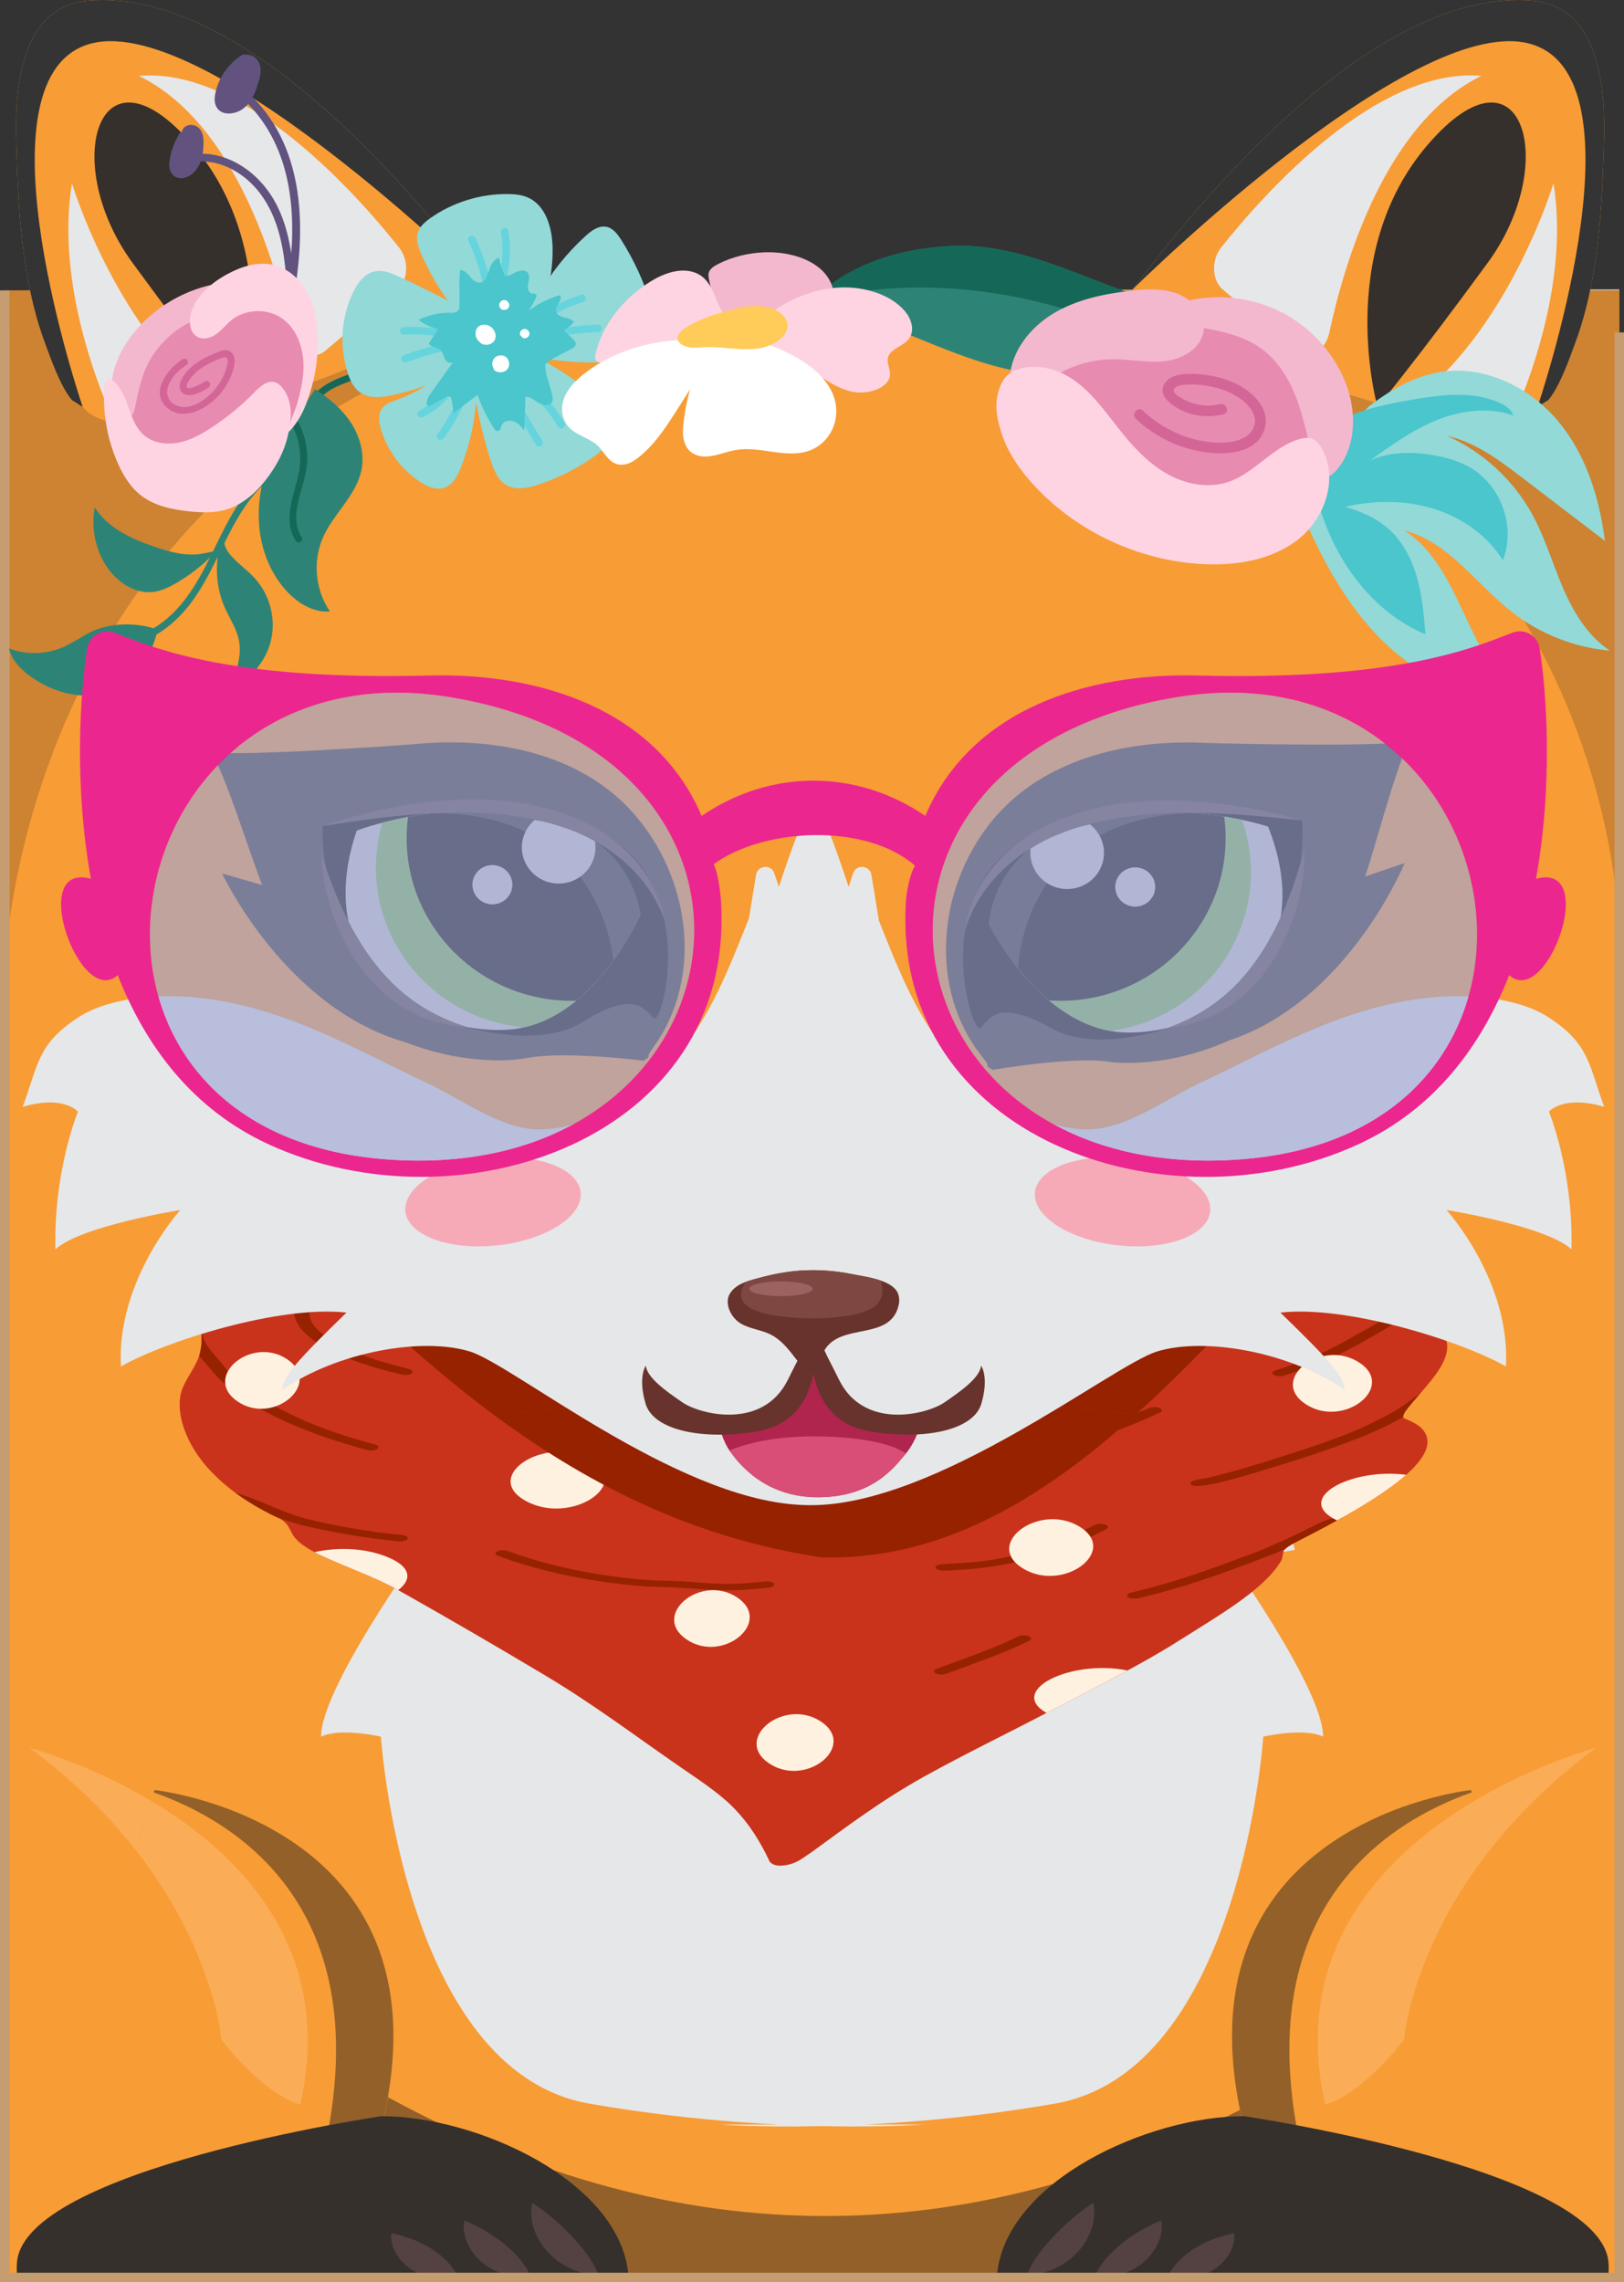<?xml version="1.0" encoding="UTF-8"?>
<!DOCTYPE svg PUBLIC "-//W3C//DTD SVG 1.1//EN" "http://www.w3.org/Graphics/SVG/1.1/DTD/svg11.dtd">
<!-- Creator: CorelDRAW 2023 -->
<svg xmlns="http://www.w3.org/2000/svg" xml:space="preserve" width="96.343mm" height="135.347mm" version="1.1" style="shape-rendering:geometricPrecision; text-rendering:geometricPrecision; image-rendering:optimizeQuality; fill-rule:evenodd; clip-rule:evenodd"
viewBox="0 0 1878.36 2638.81"
 xmlns:xlink="http://www.w3.org/1999/xlink"
 xmlns:xodm="http://www.corel.com/coreldraw/odm/2003">
 <rect x="0" y="0" width="1878.36" height="2638.81" fill="#333333" stroke="none"/>
 <defs>
  <style type="text/css">
   <![CDATA[
    .fil20 {fill:#F6AAB8}
    .fil1 {fill:#E6E7E8;fill-rule:nonzero}
    .fil15 {fill:#D2D3D5;fill-rule:nonzero}
    .fil6 {fill:black;fill-rule:nonzero}
    .fil9 {fill:black;fill-rule:nonzero}
    .fil19 {fill:#FAAC56;fill-rule:nonzero}
    .fil0 {fill:#F89C35;fill-rule:nonzero}
    .fil16 {fill:#CD8331;fill-rule:nonzero}
    .fil14 {fill:#936029;fill-rule:nonzero}
    .fil18 {fill:#674523;fill-rule:nonzero}
    .fil32 {fill:#EC268F;fill-rule:nonzero}
    .fil7 {fill:#D2D2D3;fill-rule:nonzero}
    .fil10 {fill:#B1B1B2;fill-rule:nonzero}
    .fil22 {fill:#C59D71;fill-rule:nonzero}
    .fil13 {fill:#587631;fill-rule:nonzero}
    .fil17 {fill:#3E5429;fill-rule:nonzero}
    .fil12 {fill:#544243;fill-rule:nonzero}
    .fil8 {fill:#7FC355;fill-rule:nonzero}
    .fil5 {fill:#35302C;fill-rule:nonzero}
    .fil11 {fill:#2C2B29;fill-rule:nonzero}
    .fil21 {fill:#343434;fill-rule:nonzero}
    .fil25 {fill:#156858;fill-rule:nonzero}
    .fil24 {fill:#2D8476;fill-rule:nonzero}
    .fil31 {fill:#4AC6CC;fill-rule:nonzero}
    .fil23 {fill:#61527F;fill-rule:nonzero}
    .fil39 {fill:#66D4DD;fill-rule:nonzero}
    .fil36 {fill:#68332C;fill-rule:nonzero}
    .fil37 {fill:#7F4742;fill-rule:nonzero}
    .fil30 {fill:#92D9D8;fill-rule:nonzero}
    .fil3 {fill:#962200;fill-rule:nonzero}
    .fil38 {fill:#9B625F;fill-rule:nonzero}
    .fil34 {fill:#AF254D;fill-rule:nonzero}
    .fil2 {fill:#C9331B;fill-rule:nonzero}
    .fil27 {fill:#D36697;fill-rule:nonzero}
    .fil35 {fill:#D84E76;fill-rule:nonzero}
    .fil26 {fill:#E88BB1;fill-rule:nonzero}
    .fil28 {fill:#F4B8CE;fill-rule:nonzero}
    .fil41 {fill:#FFCC5A;fill-rule:nonzero}
    .fil29 {fill:#FFD4E2;fill-rule:nonzero}
    .fil4 {fill:#FFF1E0;fill-rule:nonzero}
    .fil40 {fill:white;fill-rule:nonzero}
    .fil33 {fill:#A0A7D4;fill-rule:nonzero;fill-opacity:0.651}
   ]]>
  </style>
 </defs>
 <g id="Layer_x0020_1">
  <g id="_1772366700016">
   <polygon class="fil0" points="5.49,2631.46 1872.87,2631.46 1872.87,335.8 5.49,335.8 "/>
   <path class="fil1" d="M832.57 2456.64c0,0 171.81,13.23 387.36,-24.13 215.55,-37.41 241.22,-424.36 241.22,-424.36 0,0 46.8,-10.85 69.15,0 0.53,-55.39 -115.1,-215.96 -115.1,-215.96 0,0 22.32,10.8 82.53,0 -41.02,-156.56 -243.43,-163.77 -243.43,-163.77l-606.9 0c0,0 -202.41,7.21 -243.44,163.77 60.22,10.8 82.53,0 82.53,0 0,0 -115.62,160.57 -115.1,215.96 22.35,-10.85 69.16,0 69.16,0 0,0 25.67,386.95 241.21,424.36 215.55,37.36 387.36,24.13 387.36,24.13l-236.55 0z"/>
   <g>
    <path class="fil2" d="M1660.13 1532.34c38.76,30.87 -14.52,71.04 -35.32,100.55 -0.85,2.25 -3.13,4.73 -1.02,6.95 6.49,2.78 12.77,5.65 17.47,9.08 47.53,38.73 -89.81,107.12 -145.61,135.94 -4.18,2.54 -8.87,5.03 -10.76,8.1 -1.56,4.5 -0.89,9.09 -4.15,13.51 -20.08,32.54 -73.04,62.73 -116.5,90.29 -45.47,28.84 -97.6,54.43 -148.82,81.33 -48.71,25.58 -100.13,50.36 -147.1,76.52 -49.83,27.75 -89,57.63 -130.41,87.67 -9.26,5.76 -16.95,14.03 -34.78,15.07 -9.26,0.08 -13.22,-3.82 -14.07,-7.22 -9.88,-20.5 -22.23,-41.21 -41.34,-60.53 -16.81,-17 -40.74,-32.43 -63.36,-48.08 -51.03,-35.28 -98.06,-70.95 -154.73,-104.76 -55.51,-33.12 -112.15,-66.09 -169.8,-98.53 -25.59,-14.4 -57.5,-25.31 -85.99,-38.48 -13.63,-6.3 -25.78,-13.31 -32.66,-21.45 -6.26,-7.41 -5.84,-16.16 -18.05,-22.47 -53.48,-24.88 -88.05,-56.96 -104.29,-89.84 -8.14,-16.48 -12.65,-33.64 -10.47,-50.49 2.41,-18.62 20.93,-35.82 23.57,-54.26 4.19,-18.03 -5.81,-33.2 17.16,-49.8 17.59,-12.69 45.46,-22.47 75.57,-29.39 11.95,-2.52 18.62,-6.64 23.33,-11.38l152.05 0 -0.21 0.09c-4.11,1.86 -7.96,3.82 -11.57,5.87 -11.28,6.67 -19.85,13.52 -24.46,21.57 -1.23,2.6 -2.13,5.23 -2.72,7.87 -0.53,2.34 -0.72,4.68 -0.57,7.03 0.8,5.5 3.37,10.51 8.2,15.61 5.9,5.15 13.01,9.58 22.71,13.59 4.45,1.65 9.09,3.59 14.08,5.01 29.52,9.13 61.49,17.12 95.48,22.8 44.23,6.14 90.3,9.21 134.42,15.69 31.97,4.7 63.06,9.96 96.51,12.48 81.13,6.09 169.22,5.7 251.36,4.45 0.33,0 0.67,-0.01 1.12,-0.02 54.95,-1.47 111.72,-1.29 165.78,-7.55 26.99,-3.12 53.13,-7.85 75.75,-14.96 26.71,-8.39 42.65,-19.84 62.29,-30.97 26.44,-14.97 78.42,-31.47 72.75,-52.57 -2.14,-8.01 -13.28,-14.59 -24.53,-20.76 -3.14,-1.72 -6.1,-3.47 -8.96,-5.23l212.77 0c0.2,0.63 0.36,1.26 0.47,1.91 3.33,12.95 -11.25,25.66 -6.03,38.64 2.44,8.19 15.88,14.31 25.41,21.12z"/>
    <path class="fil3" d="M345.3 1497.98c-24.74,40.62 39.97,72.93 119.02,91.41 4.08,1 9.5,0.41 11.84,-1.38 5.51,-5.09 -11.56,-6.51 -18.51,-9.03 -40.32,-10.42 -77.06,-25.75 -93.69,-44.99 -10.49,-12.85 -5.49,-26.46 0.32,-39.47 3.67,-7.88 -0.92,-15.96 2.77,-23.82l0.02 -0.04 -17.58 0 -0.53 1.12c-2.14,8.72 1.5,17.55 -3.67,26.19z"/>
    <path class="fil3" d="M424.75 1676.66c9.82,2.48 18.54,-3.9 8.99,-6.37 -5.43,-1.33 -10.65,-2.84 -15.8,-4.35 -29.9,-8.53 -59.11,-19.22 -82.89,-31.09 -34.32,-16.63 -61.93,-35.55 -77.32,-56.82 -8.2,-9.92 -17.94,-19.67 -22.35,-30.07 -0.9,-3.03 -1.59,-6.06 -2.12,-9.11 -0.35,7.15 0.53,14.5 -1.31,22.39 -0.31,2.18 -0.87,4.33 -1.58,6.48 5.52,6.74 11.7,13.39 17.16,20.12 32.04,37.21 99.08,68.09 177.21,88.81z"/>
    <path class="fil3" d="M462.07 1782.3c11.81,0.53 13.06,-7.12 1.3,-7.42 -38.22,-3.94 -75.66,-10.32 -109.65,-18.85 -28.4,-7.67 -48.54,-19.42 -75.12,-28.03 -2.03,-0.66 -4.12,-1.26 -6.25,-1.84 13.65,10.03 29.51,19.48 47.56,28.11 9.48,3.47 19.37,6.72 29.93,9.52 35.32,8.08 72.94,14.92 112.23,18.53z"/>
    <path class="fil3" d="M793.89 1686.8c13.42,0.27 26.88,0.4 40.27,0 8.38,-0.23 24.11,-0.02 21.55,-5.36 -1.28,-1.98 -6.08,-3.07 -10.7,-2.59 -18.59,1.23 -38.47,0.67 -57.47,0.4 -82.72,-3.53 -149.73,-18.33 -199.66,-47.06 -2.95,-1.58 -8.36,-1.92 -12.16,-0.68 -11.25,4.27 10.24,10.27 15.53,14.04 49.92,25.49 125.81,39.27 202.64,41.26z"/>
    <path class="fil3" d="M884.55 1828.71c-15.67,1.72 -31.66,3 -47.9,2.75 -18.89,-0.41 -37.27,-2.6 -56.09,-3.32 -13.01,-0.46 -25.53,-0.43 -38.59,-1.65 -56.14,-4.92 -108.84,-16.28 -152.3,-32.19 -3.61,-1.77 -9.78,-2.51 -14.04,-0.67 -3.23,1.36 -3.53,3.88 -0.03,5.24 12.36,4.8 26.04,8.94 39.69,12.99 37.11,10.43 78.98,18.03 122.55,21.84 13.19,1.3 26.34,1.37 39.88,1.78 18.32,0.66 36.21,2.75 54.6,3.28 19.22,0.68 38.25,-0.9 56.85,-2.9 4.59,-0.48 7.31,-2.63 6.06,-4.55 -1.28,-1.98 -6.11,-3.09 -10.69,-2.6z"/>
    <path class="fil3" d="M1499.41 1576.31c-7.68,2.76 -15.49,5.45 -23.49,8.05 -4.08,1.08 -5.58,3.47 -2.87,5.22 2.44,1.61 8.23,2.32 12.02,1.11 21.56,-6.92 42.14,-14.42 60.58,-22.85 25.72,-13.2 50.54,-26.76 72.92,-41.28 6.02,-4.43 11.58,-8.98 17,-13.56 -0.31,-0.59 -0.66,-1.18 -0.84,-1.79 -1.98,-4.9 -1.12,-9.76 0.52,-14.61 -17.58,15.47 -35.63,30.85 -61.63,44.15 -22.31,12.69 -44.74,25.56 -74.2,35.57z"/>
    <path class="fil3" d="M1330.14 1627.76c-25.6,9.91 -45.77,22.58 -78.56,28.65 -18.98,3.85 -39.78,5.46 -60.28,7.02 -35.09,2.89 -69.8,5.92 -105.66,7.13 -4.72,0.18 -8.19,2.12 -7.68,4.09 0.48,2.05 4.91,3.46 9.57,3.29 27.72,-1 55.28,-2.84 82.53,-5.23 89.51,-6.11 109.11,-10.71 170.53,-39 8.97,-2.99 -1.44,-8.83 -10.46,-5.94z"/>
    <path class="fil3" d="M1463.24 1690.4c-20.42,6.08 -40.28,12.31 -62.27,17.38 -7.89,2.54 -28.42,3.23 -22.97,9.06 7.69,8.96 103.25,-23.43 117.83,-27.41 45.98,-14.89 91.36,-30.45 126.1,-50.34 0.39,-0.2 0.73,-0.43 1.1,-0.65 -0.44,-1.84 1.1,-3.77 1.77,-5.55 4.86,-6.91 11.52,-14.4 18.35,-22.22 -14.17,10.72 -28.53,21.4 -47.96,30.56 -36.74,19.51 -85.21,34.31 -131.97,49.17z"/>
    <path class="fil3" d="M1264.69 1764.11c-36.6,18.32 -81.12,36.64 -137.75,42.13 -11.54,0.88 -24.33,1.76 -37.17,2.42 -4.7,0.24 -8.2,2.06 -7.69,4.1 0.48,2.01 4.94,3.55 9.59,3.28 76.96,-1.44 140.23,-22.85 187.03,-47.5 9.59,-4.32 -6.68,-9.31 -14.01,-4.42z"/>
    <path class="fil3" d="M1513.29 1767.35c-24.08,12.11 -49.26,23.8 -78.03,33.93 -28.21,10.61 -56.86,21.04 -88.02,30.08 -12.16,3.49 -25.59,7.01 -39.36,10.35 -4.11,1 -5.43,3.36 -3.07,5.08 2.45,1.77 7.85,2.3 11.93,1.31 14.07,-3.42 27.9,-6.98 41.21,-10.89 40.24,-11.78 76.73,-25.71 113.11,-39.54 5.24,-2.05 10.31,-4.19 15.27,-6.36 2.28,-2.33 5.93,-4.38 9.33,-6.45 14.96,-7.73 35.81,-18.33 57.37,-30.42 -17.8,0.25 -28.4,7.76 -39.73,12.91z"/>
    <path class="fil3" d="M1176.87 1892.58c-13.28,6.74 -27.45,12.43 -43.06,18.41 -16.68,6.24 -33.43,12.46 -50.29,18.6 -3.59,1.31 -4.42,3.59 -1.38,5.21 2.85,1.55 8.61,1.92 12.2,0.61 17.27,-6.36 34.72,-12.63 51.69,-19.13 15.05,-5.75 31.58,-12.37 44.83,-19.29 2.98,-1.56 1.84,-4.04 -1.82,-5.2 -3.94,-1.23 -9.17,-0.79 -12.16,0.79z"/>
    <path class="fil4" d="M332.48 1571.97c-41.29,-28.29 -99.08,20.11 -57.94,48.41 41.33,28.47 99.03,-20.25 57.94,-48.41z"/>
    <path class="fil4" d="M446.18 1799.67c-26.92,-10.39 -57.75,-10.41 -82.4,-4.9 3.21,1.71 6.59,3.37 10.08,4.98 28.5,13.17 60.4,24.08 85.99,38.48 0.23,0.13 0.46,0.27 0.7,0.4 15.87,-11.82 16.09,-27.18 -14.37,-38.96z"/>
    <path class="fil4" d="M681.78 1687.32c-52.25,-28.29 -125.4,20.12 -73.32,48.41 52.31,28.47 125.33,-20.25 73.32,-48.41z"/>
    <path class="fil4" d="M852.84 1847.3c-41.86,-28.29 -100.47,20.11 -58.75,48.4 41.91,28.47 100.41,-20.24 58.75,-48.4z"/>
    <path class="fil4" d="M949.54 1990.7c-42.66,-28.3 -102.37,20.11 -59.86,48.4 42.7,28.47 102.31,-20.25 59.86,-48.4z"/>
    <path class="fil4" d="M1210.43 1980.69c1.66,-0.87 3.35,-1.73 5,-2.6 29.76,-15.62 59.79,-30.82 88.69,-46.47 -65.62,-13.31 -139.44,23.18 -93.69,49.07z"/>
    <path class="fil4" d="M1248.53 1765.25c-46.54,-28.3 -111.71,20.11 -65.32,48.4 46.59,28.47 111.64,-20.25 65.32,-48.4z"/>
    <path class="fil4" d="M1068.93 1615.44c-73.2,-28.29 -175.7,20.11 -102.74,48.41 73.29,28.47 175.59,-20.25 102.74,-48.41z"/>
    <path class="fil4" d="M1546.42 1758.12c28.53,-15.72 59.27,-34.37 80,-52.79 -64.71,-8.39 -131.29,28.07 -80,52.79z"/>
    <path class="fil4" d="M1571.94 1575.4c-43.84,-28.29 -105.21,20.11 -61.52,48.41 43.88,28.47 105.14,-20.25 61.52,-48.41z"/>
   </g>
   <path class="fil5" d="M1146.68 950.03c58.4,-72.04 155.81,-95.02 245.63,-91.06 22.39,0.99 233.91,5.57 238.59,-3.29 -16.38,30.95 -37.3,113.78 -51.91,157.84l45.65 -15.53c0,0 -65.14,159.58 -203.34,205.19 -56.64,25.68 -112.2,28.26 -138.79,24.51 -44.34,-6.3 -134.18,9.42 -134.18,9.42 0,0 6.24,-0.06 0,0 -12.73,-7.34 0,0 -11.06,-13.58 -64.19,-78.83 -53.09,-196.4 9.4,-273.49z"/>
   <path class="fil6" d="M1389.59 1174.58c0,0 -109.07,50.44 -172.98,14.6 -63.91,-35.84 -72.2,-9.97 -82.57,-0.59 -10.37,9.39 -66.04,-168.84 68.68,-226.65 134.72,-57.81 303.19,-13.29 303.19,-13.29 0,0 16,146.55 -116.31,225.92z"/>
   <path class="fil7" d="M1400.78 1169.29l-0.11 0.1c-30.73,16.84 -65.86,25.08 -97.76,24.53 -4.26,-0.06 -8.46,-0.35 -12.58,-0.91 -1.9,-0.24 -3.77,-0.53 -5.6,-0.87 -44.85,-7.74 -80.77,-40.07 -105.11,-69.74l-0.43 -0.52c-0.55,-0.67 -1.09,-1.36 -1.64,-1.99 -21.85,-27.23 -33.85,-51.52 -33.85,-51.52 15.11,-112.55 136.22,-135.9 234.91,-128.49 20.69,1.54 40.4,4.43 57.94,8.15 9.7,2.02 18.7,4.33 26.86,6.78 1.14,0.36 2.25,0.74 3.34,1.07 42.24,106.74 -2.35,178.51 -65.97,213.4z"/>
   <path class="fil8" d="M1143.71 1068.36c0,0 13.37,27.22 37.75,56.25 24.32,29.05 59.54,59.96 103.27,67.55 1.53,-0.24 3.05,-0.49 4.58,-0.73 51.38,-8.43 94.39,-36.56 122.47,-75.19 28,-38.65 41.07,-87.79 32.5,-138.32 -1.75,-10.31 -4.35,-20.35 -7.74,-29.89 -11.75,-2.47 -24.48,-4.6 -37.81,-6.19 -15.42,-1.88 -31.58,-3.04 -48.05,-3.21 -7.29,-0.09 -14.56,-0 -21.88,0.35 -23.71,0.97 -47.45,4.11 -69.74,10.11 -58.27,15.76 -106.18,51.19 -115.35,119.27z"/>
   <path class="fil9" d="M1143.71 1068.36c0,0 13.37,27.22 37.75,56.25 9.15,10.93 19.85,22.13 31.96,32.25 4.25,0.28 8.53,0.43 12.86,0.43 105.66,0 191.31,-84.24 191.31,-188.15 0,-8.44 -0.58,-16.75 -1.67,-24.9 -5.59,-0.89 -11.33,-1.69 -17.18,-2.4 -15.42,-1.88 -31.58,-3.04 -48.05,-3.21 -7.29,-0.09 -14.56,-0 -21.88,0.35 -23.71,0.97 -47.46,4.11 -69.75,10.11 -58.27,15.76 -106.18,51.19 -115.34,119.27z"/>
   <path class="fil10" d="M1177.56 1119.9l0 -0.01 0 -0.01c-1.73,-2.14 -3.4,-4.28 -5,-6.38 1.6,2.1 3.27,4.24 5,6.4zm-33.85 -51.53l0 0.01 0 0.01 0 0c0.03,0.05 0.91,1.85 2.62,4.95 -1.68,-3.08 -2.57,-4.87 -2.62,-4.97zm3.82 -19.23c0.01,-0.03 0.02,-0.06 0.02,-0.09 -0.01,0.03 -0.02,0.06 -0.02,0.09zm0.07 -0.27c0.01,-0.05 0.03,-0.11 0.04,-0.17 -0.02,0.06 -0.03,0.11 -0.04,0.17zm0.08 -0.3c0.03,-0.11 0.06,-0.21 0.09,-0.32 -0.03,0.11 -0.06,0.21 -0.09,0.32zm0.09 -0.34c0.03,-0.11 0.06,-0.21 0.09,-0.32 -0.03,0.11 -0.06,0.22 -0.09,0.32zm0.1 -0.36c3.06,-11.01 7.27,-21.01 12.46,-30.08 -5.19,9.07 -9.4,19.08 -12.46,30.08zm12.48 -30.12c0.04,-0.07 0.09,-0.15 0.13,-0.22 -0.04,0.08 -0.09,0.15 -0.13,0.22zm0.18 -0.3c0.05,-0.09 0.1,-0.17 0.15,-0.26 -0.05,0.09 -0.1,0.17 -0.15,0.26zm0.19 -0.33c0.03,-0.05 0.07,-0.11 0.1,-0.17 -0.03,0.05 -0.06,0.11 -0.1,0.17zm0.19 -0.32l0.05 -0.09 -0.05 0.09z"/>
   <path class="fil11" d="M1177.56 1119.88c-1.73,-2.14 -3.4,-4.28 -5,-6.38l0 0c-13.16,-17.28 -22.1,-32.62 -26.23,-40.16l0 0c-1.68,-3.08 -2.57,-4.87 -2.62,-4.97 0.91,-6.72 2.19,-13.13 3.82,-19.23 0.01,-0.03 0.02,-0.06 0.02,-0.09 0.02,-0.06 0.03,-0.12 0.05,-0.17 0.01,-0.06 0.03,-0.11 0.04,-0.17 0.01,-0.04 0.02,-0.08 0.03,-0.12 0.03,-0.11 0.06,-0.21 0.09,-0.32 0,-0.01 0,-0.02 0,-0.02 0.03,-0.11 0.06,-0.21 0.09,-0.32 0,-0.01 0.01,-0.03 0.01,-0.04 3.06,-11 7.27,-21.01 12.46,-30.08 0.01,-0.01 0.02,-0.02 0.02,-0.04 0.04,-0.07 0.09,-0.14 0.13,-0.22 0.01,-0.03 0.03,-0.05 0.04,-0.08 0.05,-0.09 0.1,-0.17 0.15,-0.26 0.01,-0.02 0.03,-0.04 0.04,-0.07 0.03,-0.05 0.07,-0.11 0.1,-0.17 0.03,-0.05 0.06,-0.1 0.09,-0.15 0.02,-0.03 0.04,-0.06 0.05,-0.09 34.69,-59.14 111.84,-78.08 184.7,-78.08 11.14,0 22.18,0.44 32.96,1.25 -194.97,6.75 -200.93,175.73 -201.06,179.98z"/>
   <path class="fil7" d="M1276.16 994.01c-4.4,22.7 -26.73,37.59 -49.81,33.27 -23.08,-4.32 -38.23,-26.23 -33.83,-48.93 0.31,-1.59 0.72,-3.17 1.18,-4.67 14.4,-5.71 29.72,-10.92 45.59,-15.26 7.03,-1.93 14.07,-3.69 21.24,-5.2 12.16,9.31 18.71,24.88 15.63,40.79z"/>
   <path class="fil7" d="M1335.71 1029.91c-2.39,12.33 -14.48,20.41 -27.01,18.07 -12.53,-2.35 -20.76,-14.24 -18.37,-26.56 2.38,-12.33 14.47,-20.41 27.01,-18.07 12.53,2.34 20.76,14.24 18.37,26.56z"/>
   <path class="fil12" d="M1116.28 1075.95c0,0 0.19,-7.08 3.48,-19.09 3.36,-11.89 9.91,-28.87 22.8,-46.41 3.11,-4.46 6.81,-8.75 10.58,-13.26 4.05,-4.25 8.21,-8.72 12.97,-12.8 4.55,-4.34 9.77,-8.13 14.94,-12.25 5.46,-3.69 10.96,-7.65 17.01,-10.9 11.81,-7.02 24.82,-12.8 38.33,-17.76 13.63,-4.56 27.69,-8.63 42,-11.31l10.74 -1.95c3.59,-0.57 7.19,-0.93 10.78,-1.4 3.59,-0.45 7.17,-0.89 10.73,-1.33 3.58,-0.35 7.15,-0.54 10.71,-0.81 7.11,-0.54 14.16,-1.07 21.13,-0.96 6.97,0.03 13.86,-0.3 20.6,0.04 6.75,0.29 13.38,0.46 19.87,0.84 6.48,0.45 12.78,1.19 18.93,1.74 12.31,0.9 23.79,3.04 34.42,4.57 10.63,1.52 20.21,3.83 28.76,5.5 8.55,1.58 15.86,3.68 21.92,5.19 12.09,3.14 18.93,5.08 18.93,5.08 0,0 -7.14,-0.6 -19.51,-1.9 -6.19,-0.64 -13.68,-1.59 -22.31,-2.24 -8.64,-0.62 -18.31,-1.76 -28.9,-2.39 -10.61,-0.5 -22.04,-1.55 -34.15,-1.74 -6.06,-0.14 -12.26,-0.46 -18.61,-0.47 -6.34,0.13 -12.81,0.05 -19.39,0.09 -13.14,0.31 -26.71,0.95 -40.37,2.24 -3.42,0.31 -6.86,0.53 -10.29,0.92l-10.28 1.42c-3.43,0.5 -6.88,0.88 -10.3,1.48l-10.21 1.98c-13.68,2.36 -27.01,6.06 -39.93,10.18 -12.7,4.61 -25.27,9.19 -36.5,15.41 -5.83,2.77 -10.99,6.37 -16.38,9.4 -5.04,3.51 -10.19,6.73 -14.7,10.49 -9.25,7.22 -17.38,14.88 -24.12,22.64 -6.73,7.75 -12.46,15.33 -16.83,22.51 -4.37,7.17 -7.86,13.68 -10.3,19.25 -2.42,5.57 -4.17,10.06 -5.16,13.18 -0.99,3.12 -1.38,4.84 -1.38,4.84z"/>
   <path class="fil12" d="M1508.62 982.28c0,0 0.34,4.35 0.07,11.97 -0.3,7.61 -1.12,18.51 -3.51,31.41 -1.21,6.44 -2.59,13.45 -4.69,20.7 -1.97,7.29 -4.29,14.93 -7.3,22.65 -3.03,7.7 -6.2,15.69 -10.31,23.43 -3.99,7.78 -8.52,15.48 -13.44,22.96 -5.13,7.34 -10.46,14.59 -16.54,21.07 -5.83,6.68 -12.42,12.51 -18.88,17.96 -3.23,2.73 -6.63,5.17 -9.93,7.55 -3.34,2.33 -6.82,4.33 -10.08,6.41 -6.7,3.91 -13.27,7.19 -19.56,9.64 -6.11,2.82 -12.19,4.28 -17.34,5.94 -5.31,1.26 -9.9,2.35 -13.73,2.97 -7.72,1.07 -12.09,1.47 -12.09,1.47 0,0 4.08,-1.79 11.16,-4.56 3.52,-1.44 7.63,-3.6 12.42,-5.66 2.34,-1.18 4.76,-2.56 7.34,-3.94 1.28,-0.67 2.61,-1.37 3.96,-2.07 1.3,-0.8 2.63,-1.61 3.99,-2.44 5.5,-3.21 11.11,-7.18 16.96,-11.37 5.75,-4.36 11.49,-9.3 17.23,-14.59 5.68,-5.37 11.15,-11.29 16.42,-17.56 5.34,-6.2 10.25,-12.94 14.96,-19.8 4.74,-6.86 9.14,-13.97 13.06,-21.22 3.93,-7.24 7.75,-14.44 11.03,-21.62 3.21,-7.2 6.38,-14.18 9.03,-20.96 2.67,-6.77 5.05,-13.25 7.21,-19.26 4.17,-12.08 7.31,-22.35 9.41,-29.6 2,-7.3 3.15,-11.47 3.15,-11.47z"/>
   <path class="fil5" d="M731.97 939.65c-61.83,-69.21 -160.24,-87.59 -249.77,-79.42 -22.32,2.04 -233.37,16.55 -238.48,7.93 17.86,30.15 42.78,111.89 59.51,155.22l-46.35 -13.38c0,0 72.82,156.34 213.08,195.41 57.82,22.99 113.45,22.95 139.82,17.96 43.98,-8.37 134.48,3.11 134.48,3.11 0,0 -6.23,0.23 0,0 12.36,-7.93 0,0 10.38,-14.08 60.3,-81.76 43.5,-198.67 -22.67,-272.75z"/>
   <path class="fil6" d="M500.25 1175.35c0,0 111.4,45.27 173.49,6.46 62.09,-38.8 71.63,-13.35 82.45,-4.47 10.82,8.89 57.77,-171.74 -79.61,-223.16 -137.38,-51.41 -303.49,0.97 -303.49,0.97 0,0 -8.87,147.13 127.15,220.19z"/>
   <path class="fil7" d="M488.82 1170.59l0.12 0.1c31.51,15.38 67,21.96 98.84,19.91 4.24,-0.27 8.43,-0.75 12.52,-1.5 1.89,-0.33 3.74,-0.71 5.55,-1.13 44.43,-9.84 78.73,-43.81 101.6,-74.59l0.41 -0.55c0.52,-0.7 1.03,-1.4 1.54,-2.06 20.5,-28.23 31.31,-53.05 31.31,-53.05 -20.57,-111.72 -142.67,-129.35 -240.87,-117.31 -20.59,2.51 -40.14,6.32 -57.49,10.86 -9.58,2.48 -18.46,5.21 -26.5,8.03 -1.13,0.42 -2.21,0.84 -3.29,1.23 -37,108.61 11.02,178.2 76.27,210.05z"/>
   <path class="fil8" d="M740.7 1057.7c0,0 -12.04,27.82 -34.97,57.96 -22.89,30.17 -56.56,62.69 -99.88,72.33 -1.54,-0.17 -3.07,-0.35 -4.61,-0.51 -51.73,-6 -96.06,-32.09 -125.98,-69.35 -29.85,-37.29 -45.29,-85.76 -39.18,-136.63 1.25,-10.39 3.35,-20.53 6.27,-30.22 11.61,-3.02 24.23,-5.74 37.47,-7.97 15.31,-2.59 31.39,-4.51 47.84,-5.46 7.28,-0.43 14.54,-0.69 21.88,-0.68 23.73,-0.14 47.6,1.88 70.15,6.81 58.97,13.01 108.54,46.15 121.01,113.72z"/>
   <path class="fil9" d="M740.7 1057.7c0,0 -12.04,27.82 -34.97,57.96 -10.78,14.21 -23.96,28.95 -39.42,41.57 -1.56,0.04 -3.12,0.06 -4.69,0.06 -105.65,0 -191.3,-84.24 -191.3,-188.15 0,-8.28 0.55,-16.44 1.6,-24.44 2.61,-0.49 5.24,-0.95 7.91,-1.4 15.3,-2.6 31.39,-4.52 47.84,-5.46 7.28,-0.43 14.54,-0.69 21.88,-0.68 23.73,-0.15 47.6,1.88 70.15,6.81 58.97,13.01 108.54,46.15 121,113.72z"/>
   <path class="fil10" d="M709.39 1110.77c0,-0.01 0,-0.02 0,-0.02 1.61,-2.21 3.16,-4.39 4.65,-6.55 -1.49,2.16 -3.04,4.36 -4.65,6.57l0 0zm28.76 -47.61c1.65,-3.4 2.51,-5.37 2.55,-5.46 0,0.01 0,0.01 0,0.02 0,0 -0.86,1.97 -2.55,5.44zm-0.57 -19c-0,-0.04 -0.02,-0.07 -0.03,-0.1 0.01,0.03 0.02,0.07 0.03,0.1zm-0.13 -0.49c-0.01,-0.03 -0.02,-0.06 -0.03,-0.09 0.01,0.03 0.02,0.06 0.03,0.09zm-0.14 -0.5c-0.02,-0.08 -0.04,-0.15 -0.07,-0.23 0.02,0.08 0.04,0.15 0.07,0.23zm-0.12 -0.42c-0.02,-0.09 -0.05,-0.17 -0.08,-0.26 0.03,0.08 0.05,0.18 0.08,0.26zm-0.1 -0.35c-3.64,-12.5 -8.68,-23.65 -14.91,-33.58 6.23,9.93 11.27,21.08 14.91,33.58zm-14.92 -33.59c-0.17,-0.27 -0.34,-0.53 -0.5,-0.8 0.17,0.27 0.34,0.53 0.5,0.8zm-0.57 -0.9c-0.04,-0.07 -0.09,-0.14 -0.14,-0.21 0.04,0.07 0.09,0.14 0.14,0.21zm-0.23 -0.36c-0.05,-0.07 -0.11,-0.16 -0.15,-0.23 0.05,0.08 0.1,0.16 0.15,0.23zm-0.32 -0.49c-0.03,-0.05 -0.05,-0.09 -0.08,-0.13 0.03,0.04 0.06,0.09 0.08,0.13zm-0.24 -0.38c-0.02,-0.03 -0.04,-0.06 -0.07,-0.1 0.02,0.04 0.04,0.06 0.07,0.1zm-0.55 -0.83c-0.01,-0 -0.01,-0.01 -0.02,-0.02 0.01,0 0.01,0.01 0.02,0.02z"/>
   <path class="fil11" d="M709.39 1110.75c-0.33,-4.22 -14.27,-170.36 -205.43,-170.36 -1.36,0 -2.75,0.01 -4.14,0.03 16.8,-2.06 34.3,-3.25 51.88,-3.25 66.51,0 134.04,17.06 168.53,68.68 0.01,0.01 0.01,0.01 0.02,0.02 0.16,0.24 0.32,0.49 0.48,0.74 0.02,0.03 0.04,0.06 0.07,0.1 0.05,0.08 0.1,0.17 0.16,0.25 0.03,0.04 0.05,0.08 0.08,0.13 0.06,0.09 0.12,0.17 0.17,0.26 0.05,0.07 0.1,0.16 0.15,0.23 0.03,0.06 0.06,0.1 0.09,0.15 0.04,0.07 0.09,0.14 0.14,0.21 0.02,0.03 0.05,0.08 0.07,0.11 0.17,0.27 0.34,0.53 0.5,0.8l0.01 0.01c6.23,9.93 11.27,21.08 14.91,33.58 0.01,0.03 0.02,0.05 0.02,0.09 0.03,0.09 0.05,0.17 0.08,0.26 0.02,0.06 0.04,0.13 0.05,0.19 0.02,0.08 0.04,0.15 0.07,0.23 0.04,0.13 0.08,0.27 0.12,0.41 0.01,0.03 0.02,0.06 0.03,0.09 0.04,0.12 0.07,0.25 0.11,0.38 0.01,0.04 0.02,0.06 0.03,0.1 1.21,4.35 2.25,8.86 3.11,13.54 -0.04,0.09 -0.89,2.06 -2.55,5.46l0 0c-3.84,7.86 -11.98,23.41 -24.12,41.04l0 0c-1.49,2.15 -3.04,4.34 -4.65,6.55z"/>
   <path class="fil7" d="M604.79 989.66c5.49,22.47 28.52,36.29 51.36,30.89 22.85,-5.4 36.91,-28 31.42,-50.47 -0.38,-1.58 -0.88,-3.13 -1.41,-4.61 -14.66,-5.03 -30.21,-9.51 -46.28,-13.1 -7.11,-1.6 -14.23,-3.02 -21.47,-4.2 -11.7,9.88 -17.48,25.74 -13.63,41.48z"/>
   <path class="fil7" d="M547.05 1028.32c2.98,12.2 15.45,19.71 27.85,16.77 12.4,-2.93 20.04,-15.2 17.06,-27.39 -2.98,-12.2 -15.45,-19.71 -27.85,-16.78 -12.41,2.93 -20.04,15.2 -17.06,27.4z"/>
   <path class="fil12" d="M768.47 1063.99c0,0 -0.54,-7.07 -4.4,-18.91 -3.94,-11.72 -11.3,-28.38 -25.03,-45.29 -3.32,-4.31 -7.23,-8.42 -11.21,-12.75 -4.25,-4.06 -8.63,-8.33 -13.58,-12.18 -4.75,-4.12 -10.15,-7.67 -15.52,-11.53 -5.63,-3.43 -11.32,-7.13 -17.52,-10.08 -12.14,-6.46 -25.42,-11.62 -39.15,-15.94 -13.84,-3.91 -28.08,-7.32 -42.5,-9.33l-10.82 -1.45c-3.61,-0.41 -7.23,-0.59 -10.83,-0.9 -3.61,-0.27 -7.2,-0.55 -10.79,-0.82 -3.59,-0.19 -7.17,-0.2 -10.73,-0.31 -7.12,-0.21 -14.2,-0.41 -21.16,0.04 -6.95,0.36 -13.85,0.35 -20.57,1 -6.73,0.61 -13.35,1.09 -19.81,1.78 -6.44,0.75 -12.71,1.79 -18.82,2.63 -12.26,1.48 -23.62,4.15 -34.16,6.18 -10.54,2.03 -20,4.78 -28.45,6.84 -8.47,1.99 -15.68,4.42 -21.65,6.22 -11.92,3.7 -18.67,5.96 -18.67,5.96 0,0 7.1,-0.93 19.4,-2.83 6.16,-0.93 13.59,-2.23 22.18,-3.28 8.59,-1.02 18.2,-2.62 28.75,-3.74 10.57,-0.99 21.93,-2.59 34.02,-3.35 6.04,-0.43 12.23,-1.03 18.57,-1.34 6.34,-0.17 12.8,-0.56 19.37,-0.83 13.14,-0.31 26.72,-0.31 40.43,0.35 3.43,0.15 6.88,0.2 10.33,0.43l10.33 0.93c3.45,0.34 6.92,0.56 10.36,0.99l10.29 1.5c13.78,1.72 27.27,4.78 40.38,8.29 12.92,4.01 25.69,8 37.22,13.69 5.95,2.49 11.28,5.85 16.82,8.62 5.21,3.27 10.51,6.24 15.18,9.79 9.6,6.78 18.09,14.05 25.19,21.48 7.1,7.42 13.19,14.73 17.91,21.7 4.71,6.95 8.51,13.3 11.23,18.74 2.67,5.45 4.64,9.85 5.79,12.92 1.15,3.08 1.62,4.77 1.62,4.77z"/>
   <path class="fil12" d="M372.02 988.86c0,0 -0.13,4.36 0.52,11.96 0.66,7.59 2.03,18.44 5.03,31.21 1.53,6.38 3.24,13.31 5.69,20.45 2.32,7.18 5.01,14.72 8.39,22.28 3.4,7.54 6.95,15.39 11.44,22.91 4.37,7.59 9.26,15.07 14.55,22.3 5.48,7.09 11.16,14.08 17.55,20.27 6.14,6.4 13.02,11.9 19.73,17.06 3.35,2.58 6.87,4.85 10.28,7.08 3.45,2.18 7.02,4 10.38,5.93 6.89,3.59 13.6,6.56 20.01,8.71 6.24,2.53 12.38,3.7 17.6,5.13 5.37,1.01 10.01,1.88 13.87,2.32 7.76,0.7 12.14,0.9 12.14,0.9 0,0 -4.17,-1.6 -11.37,-4.03 -3.59,-1.28 -7.79,-3.24 -12.68,-5.07 -2.4,-1.06 -4.89,-2.33 -7.52,-3.59 -1.32,-0.62 -2.68,-1.24 -4.06,-1.89 -1.34,-0.74 -2.71,-1.48 -4.11,-2.25 -5.65,-2.95 -11.44,-6.65 -17.49,-10.56 -5.96,-4.09 -11.93,-8.75 -17.93,-13.76 -5.93,-5.1 -11.69,-10.75 -17.25,-16.77 -5.64,-5.93 -10.87,-12.44 -15.91,-19.08 -5.07,-6.62 -9.8,-13.52 -14.07,-20.58 -4.28,-7.05 -8.43,-14.06 -12.06,-21.07 -3.56,-7.04 -7.06,-13.87 -10.03,-20.52 -3,-6.64 -5.69,-13 -8.14,-18.91 -4.75,-11.87 -8.38,-21.97 -10.83,-29.12 -2.36,-7.2 -3.71,-11.32 -3.71,-11.32z"/>
   <path class="fil13" d="M1232.9 2632.97l-1.66 0c0,0 0,0 0.01,0 0.55,0 1.1,0 1.66,0zm-1.66 0l-582.44 0c10.74,-0.11 20.73,-0.16 29.87,-0.27 21.22,-0.27 37.83,-0.59 48.39,-0.97l0 0 0 0 0 0c-0.01,-0.11 -0.02,-0.16 -0.03,-0.27l425.98 0c-0.01,0.11 -0.02,0.16 -0.03,0.27l0 0 0 0 0 0c10.57,0.38 27.17,0.7 48.4,0.97 9.14,0.11 19.13,0.16 29.86,0.27z"/>
   <path class="fil14" d="M1153.01 2631.46l-425.98 0c-9.8,-101.5 -176.63,-170.02 -286.12,-170.02 3.1,-12.53 5.66,-24.67 7.7,-36.39 169.69,92.16 338.5,137.41 506.29,137.41 95.31,0 190.29,-14.58 285.01,-43.41 -47.37,28.94 -82.56,67.43 -86.9,112.41z"/>
   <path class="fil13" d="M648.8 2632.97l-1.66 0c0.56,0 1.1,0 1.66,0 0.01,0 0.01,0 0.01,0z"/>
   <path class="fil14" d="M1375.47 2467.98c19.59,-8.8 39.17,-18.25 58.74,-28.24 1.45,7.13 3.09,14.36 4.91,21.71 -19.77,0 -41.41,2.27 -63.65,6.53z"/>
   <path class="fil15" d="M1872.87 1081.92l0 0 0 -746.13 -920.7 0c-0.68,0 -1.29,0 -1.96,0 -0.68,0 -1.4,0 -2.08,0l-942.64 0 1867.38 -1.12 0 747.24z"/>
   <path class="fil16" d="M5.49 1122l0 -786.21 942.64 0 0 0c-924.74,1.12 -942.64,786.21 -942.64,786.21zm1867.38 -40.08c0,0 -0.02,-745.05 -920.7,-746.13l920.7 0 0 746.13z"/>
   <path class="fil0" d="M727.05 2631.73c-89.94,3.4 -617.38,0.59 -708.24,0.05 -8.62,0 -13.31,-0.05 -13.31,-0.05l173.2 -561.88c0,0 349.9,37.14 262.21,391.6 109.58,0 276.61,68.62 286.14,170.29z"/>
   <path class="fil17" d="M648.8 2632.97l0 0c0,0 0,0 -0.01,0 10.74,-0.11 20.74,-0.16 29.88,-0.27 -9.14,0.11 -19.13,0.16 -29.87,0.27z"/>
   <path class="fil14" d="M448.61 2425.06l0 0c54.97,-316.44 -261.41,-354.23 -269.74,-355.15 8.34,0.92 324.72,38.71 269.74,355.15z"/>
   <path class="fil18" d="M440.91 2461.45l0 0c3.1,-12.53 5.66,-24.67 7.7,-36.39l0 0c-2.04,11.72 -4.6,23.86 -7.7,36.39z"/>
   <path class="fil14" d="M648.79 2632.97c-41.69,-87.95 -179.42,-144.64 -274.2,-144.64 63.05,-281.34 -100.04,-381.61 -196.71,-415.73l0.82 -2.75c0,0 0.05,0.05 0.17,0.05 8.34,0.92 324.71,38.71 269.74,355.15 -2.04,11.72 -4.6,23.86 -7.7,36.39l0 0 0 0c109.58,0 276.61,68.62 286.14,170.29l0 0c-10.55,0.38 -27.16,0.7 -48.39,0.97 -9.14,0.11 -19.13,0.16 -29.88,0.27z"/>
   <path class="fil5" d="M727.05 2631.57c-89.81,3.73 -616.53,0.65 -707.26,0.05 -0.46,-4.7 -0.56,-9.5 -0.26,-14.42 6.27,-109.17 421.77,-170.23 421.77,-170.23 109.43,0 276.22,74.4 285.74,184.59z"/>
   <path class="fil12" d="M691.82 2630.38c0,0 -0.56,0 -1.6,-0.05 -0.99,-0.05 -2.56,-0.05 -4.33,-0.32 -3.64,-0.27 -8.58,-0.97 -14.25,-2.54 -5.66,-1.57 -12.01,-4.05 -18.32,-7.72 -6.33,-3.56 -12.61,-8.32 -18.07,-13.98 -2.75,-2.75 -5.27,-5.78 -7.55,-8.91 -2.33,-3.13 -4.18,-6.48 -5.98,-9.72 -3.35,-6.59 -5.48,-13.23 -6.52,-19.17 -0.44,-2.97 -0.72,-5.72 -0.84,-8.21 -0.12,-2.43 0.17,-4.7 0.3,-6.53 0.09,-1.78 0.46,-3.24 0.58,-4.21 0.18,-1.03 0.33,-1.57 0.33,-1.57 0,0 0.49,0.27 1.41,0.81 0.83,0.54 2.22,1.24 3.63,2.32 2.93,2 7.03,4.8 11.22,8.21 2.11,1.67 4.44,3.45 6.62,5.4 2.22,1.89 4.64,3.83 6.82,5.99 4.71,4.05 9.2,8.64 13.76,13.23 8.93,9.23 17.62,19.49 23.82,28.94 3.06,4.7 5.47,9.18 6.92,12.52 0.77,1.57 1.19,3.08 1.55,4 0.31,0.97 0.47,1.51 0.47,1.51z"/>
   <path class="fil12" d="M613.2 2631.62c0,0 -0.51,0.05 -1.46,0.22 -0.9,0.05 -2.34,0.38 -3.96,0.38 -3.34,0.32 -7.86,0.43 -13.1,-0.16 -5.23,-0.54 -11.15,-1.89 -17.16,-4.21 -3.02,-1.19 -6.04,-2.59 -9.01,-4.27 -2.99,-1.62 -5.85,-3.62 -8.65,-5.67 -5.52,-4.32 -10.43,-9.45 -14.18,-15.01 -1.94,-2.65 -3.41,-5.62 -4.79,-8.37 -1.26,-2.81 -2.22,-5.62 -3.01,-8.21 -0.66,-2.7 -1.09,-5.18 -1.36,-7.4 -0.34,-2.21 -0.15,-4.37 -0.14,-5.99 -0.01,-1.67 0.27,-3.08 0.34,-3.94 0.12,-0.92 0.25,-1.4 0.25,-1.4 0,0 0.49,0.16 1.41,0.49 0.83,0.38 2.22,0.81 3.63,1.57 2.94,1.35 7.06,3.19 11.2,5.51 4.33,2.21 8.83,4.86 13.4,7.72 2.31,1.46 4.54,2.97 6.87,4.53 2.21,1.67 4.56,3.24 6.75,5.02 2.29,1.73 4.41,3.56 6.63,5.4 2.13,1.89 4.27,3.83 6.28,5.83 4.08,3.94 7.77,8.1 10.88,12.15 3.07,3.99 5.51,7.88 7.03,10.85 0.79,1.4 1.26,2.75 1.64,3.56 0.34,0.92 0.52,1.41 0.52,1.41z"/>
   <path class="fil12" d="M528.87 2631.62c0,0 -0.46,0.11 -1.33,0.43 -0.83,0.16 -2.13,0.65 -3.63,0.86 -3.06,0.76 -7.22,1.46 -12.07,1.62 -9.66,0.32 -22.11,-2.05 -33.09,-8.53 -5.47,-3.19 -10.54,-7.24 -14.59,-11.88 -2.08,-2.21 -3.81,-4.7 -5.34,-7.13 -1.56,-2.37 -2.67,-4.97 -3.67,-7.29 -0.97,-2.32 -1.54,-4.7 -2.01,-6.75 -0.5,-2 -0.57,-3.99 -0.66,-5.56 -0.14,-1.57 0.02,-2.92 0.03,-3.73 0.05,-0.86 0.13,-1.35 0.13,-1.35 0,0 0.49,0.05 1.4,0.27 0.83,0.22 2.2,0.38 3.61,0.81 1.42,0.38 3.14,0.86 5.12,1.35 1.79,0.54 3.8,1.13 6,1.78 2.17,0.65 4.21,1.46 6.5,2.21 2.22,0.81 4.43,1.67 6.72,2.59 2.22,1.03 4.55,2 6.8,3.13 2.26,1.13 4.52,2.37 6.76,3.67 4.46,2.59 8.87,5.62 12.92,8.91 4.1,3.19 7.82,6.8 10.94,10.31 3.11,3.51 5.6,7.02 7.18,9.72 0.81,1.24 1.33,2.54 1.74,3.24 0.37,0.81 0.57,1.3 0.57,1.3z"/>
   <path class="fil3" d="M576.71 1640.1c-81.82,-59.92 -156.47,-130.89 -229.26,-204.75l1161.22 0c-64.6,70.31 -129.03,141.21 -196.4,201.61 -33.57,-7.69 -57.97,-8.56 -57.97,-8.56l-606.9 0c0,0 -30.74,1.1 -70.68,11.69z"/>
   <path class="fil3" d="M960.85 1800.92c-3.65,0 -7.31,-0.05 -10.98,-0.16 -144.91,-21.81 -265.26,-81.64 -373.16,-160.66 39.94,-10.6 70.68,-11.69 70.68,-11.69l606.9 0c0,0 24.4,0.87 57.97,8.56 -105.9,94.96 -219.03,163.96 -351.41,163.96z"/>
   <path class="fil19" d="M157.18 2139.66c-30.66,-39.14 -70.76,-79.85 -123.16,-118.62 0,0 67.58,17.71 140.83,61.33l-17.66 57.28z"/>
   <path class="fil19" d="M347.36 2433.75c-45.48,-13.61 -91.29,-75.32 -91.29,-75.32 0,0 -8.05,-102.74 -98.89,-218.77l17.66 -57.28c101.25,60.31 213.31,170.18 172.52,351.37z"/>
   <path class="fil0" d="M1152.98 2631.73c89.94,3.4 617.39,0.59 708.24,0.05 8.62,0 13.31,-0.05 13.31,-0.05l-173.2 -561.88c0,0 -349.9,37.14 -262.21,391.6 -109.58,0 -276.6,68.62 -286.14,170.29z"/>
   <path class="fil17" d="M1231.23 2632.97l0 0c-10.73,-0.11 -20.72,-0.16 -29.86,-0.27 9.13,0.11 19.14,0.16 29.86,0.27 -0.01,0 -0.01,0 -0.01,0z"/>
   <path class="fil14" d="M1434.21 2439.74c-67.35,-329.29 257.18,-368.75 266.91,-369.83 -9.73,1.08 -334.25,40.55 -266.91,369.83l0 0z"/>
   <path class="fil18" d="M1439.12 2461.45c-1.83,-7.34 -3.46,-14.58 -4.91,-21.71l0 0c1.45,7.13 3.09,14.36 4.91,21.71l0 0z"/>
   <path class="fil14" d="M1231.24 2632.97c-10.73,-0.11 -20.73,-0.16 -29.86,-0.27 -21.22,-0.27 -37.84,-0.59 -48.4,-0.97l0 0c9.54,-101.67 176.56,-170.29 286.14,-170.29l0 0 0 0c-1.83,-7.34 -3.46,-14.58 -4.91,-21.71 -67.34,-329.29 257.18,-368.75 266.91,-369.83 0.15,0 0.22,-0.05 0.22,-0.05l0.82 2.75c-96.68,34.12 -259.77,134.38 -196.71,415.73 -94.78,0 -232.51,56.69 -274.2,144.64z"/>
   <path class="fil5" d="M1152.98 2631.57c89.81,3.73 616.53,0.65 707.26,0.05 0.46,-4.7 0.56,-9.5 0.26,-14.42 -6.27,-109.17 -421.77,-170.23 -421.77,-170.23 -109.43,0 -276.22,74.4 -285.75,184.59z"/>
   <path class="fil12" d="M1188.22 2630.38c0,0 0.17,-0.54 0.47,-1.51 0.37,-0.92 0.78,-2.43 1.55,-4 1.45,-3.35 3.86,-7.83 6.92,-12.52 6.19,-9.45 14.88,-19.71 23.82,-28.94 4.56,-4.59 9.05,-9.18 13.76,-13.23 2.18,-2.16 4.6,-4.1 6.82,-5.99 2.18,-1.94 4.51,-3.72 6.62,-5.4 4.19,-3.4 8.29,-6.21 11.22,-8.21 1.41,-1.08 2.8,-1.78 3.63,-2.32 0.92,-0.54 1.41,-0.81 1.41,-0.81 0,0 0.15,0.54 0.33,1.57 0.13,0.97 0.49,2.43 0.59,4.21 0.12,1.84 0.42,4.1 0.29,6.53 -0.12,2.48 -0.4,5.24 -0.84,8.21 -1.03,5.94 -3.17,12.58 -6.52,19.17 -1.8,3.24 -3.66,6.59 -5.98,9.72 -2.28,3.13 -4.8,6.15 -7.55,8.91 -5.46,5.67 -11.74,10.42 -18.07,13.98 -6.3,3.67 -12.66,6.15 -18.32,7.72 -5.66,1.57 -10.61,2.27 -14.25,2.54 -1.76,0.27 -3.33,0.27 -4.32,0.32 -1.05,0.05 -1.6,0.05 -1.6,0.05z"/>
   <path class="fil12" d="M1266.83 2631.62c0,0 0.18,-0.49 0.52,-1.41 0.38,-0.81 0.85,-2.16 1.64,-3.56 1.51,-2.97 3.96,-6.86 7.03,-10.85 3.11,-4.05 6.8,-8.21 10.88,-12.15 2.01,-2 4.15,-3.94 6.28,-5.83 2.22,-1.84 4.34,-3.67 6.62,-5.4 2.19,-1.78 4.54,-3.35 6.75,-5.02 2.33,-1.57 4.56,-3.08 6.87,-4.53 4.57,-2.86 9.08,-5.51 13.4,-7.72 4.15,-2.32 8.27,-4.16 11.2,-5.51 1.41,-0.76 2.8,-1.19 3.63,-1.57 0.92,-0.32 1.41,-0.49 1.41,-0.49 0,0 0.12,0.49 0.24,1.4 0.08,0.87 0.35,2.27 0.35,3.94 0.01,1.62 0.2,3.78 -0.14,5.99 -0.27,2.21 -0.7,4.7 -1.36,7.4 -0.79,2.59 -1.74,5.4 -3.01,8.21 -1.39,2.75 -2.86,5.72 -4.79,8.37 -3.75,5.56 -8.67,10.69 -14.19,15.01 -2.79,2.05 -5.66,4.05 -8.64,5.67 -2.98,1.67 -6,3.08 -9.01,4.27 -6.01,2.32 -11.94,3.67 -17.16,4.21 -5.24,0.59 -9.77,0.49 -13.11,0.16 -1.62,0 -3.05,-0.33 -3.96,-0.38 -0.95,-0.16 -1.46,-0.22 -1.46,-0.22z"/>
   <path class="fil12" d="M1351.16 2631.62c0,0 0.2,-0.49 0.57,-1.3 0.41,-0.7 0.93,-2 1.74,-3.24 1.58,-2.7 4.07,-6.21 7.18,-9.72 3.12,-3.51 6.84,-7.13 10.94,-10.31 4.05,-3.29 8.46,-6.32 12.92,-8.91 2.24,-1.29 4.5,-2.54 6.76,-3.67 2.25,-1.13 4.58,-2.11 6.79,-3.13 2.3,-0.92 4.5,-1.78 6.73,-2.59 2.29,-0.76 4.33,-1.57 6.5,-2.21 2.2,-0.65 4.22,-1.24 6,-1.78 1.98,-0.49 3.7,-0.97 5.12,-1.35 1.41,-0.43 2.77,-0.59 3.61,-0.81 0.91,-0.22 1.4,-0.27 1.4,-0.27 0,0 0.08,0.49 0.13,1.35 0.01,0.81 0.16,2.16 0.03,3.73 -0.09,1.57 -0.16,3.56 -0.66,5.56 -0.47,2.05 -1.04,4.43 -2.01,6.75 -1,2.32 -2.11,4.91 -3.67,7.29 -1.53,2.43 -3.26,4.91 -5.34,7.13 -4.05,4.64 -9.12,8.69 -14.59,11.88 -10.97,6.48 -23.42,8.85 -33.09,8.53 -4.86,-0.16 -9.02,-0.86 -12.07,-1.62 -1.5,-0.22 -2.79,-0.7 -3.63,-0.86 -0.87,-0.32 -1.33,-0.43 -1.33,-0.43z"/>
   <path class="fil19" d="M1722.85 2139.66l-17.66 -57.28c73.24,-43.63 140.82,-61.33 140.82,-61.33 -52.4,38.77 -92.5,79.48 -123.16,118.62z"/>
   <path class="fil19" d="M1532.67 2433.75c-40.79,-181.19 71.26,-291.06 172.52,-351.37l17.66 57.28c-90.83,116.03 -98.89,218.77 -98.89,218.77 0,0 -45.8,61.71 -91.29,75.32z"/>
   <path class="fil1" d="M1855.46 1279.85c-17.99,-48.73 -16.85,-72.22 -63.54,-102.98 -36.99,-24.38 -96.87,-27.74 -139.02,-23.27 -99.51,10.54 -177.37,57.46 -266.08,99.18 -39.84,18.74 -86.05,54.35 -131.62,53.19 -25.32,-0.64 -49.91,-8.92 -72.57,-20.06 -95.98,-47.18 -129.73,-129.11 -166.05,-221.41l-8.69 -53.08c-1.87,-11.07 -17.62,-12.31 -21.14,-1.62l-5.21 15.6c-7.96,-23.97 -15.81,-47.19 -24.54,-68.14 -2,-4.84 -5.23,-8.41 -8.98,-10.78 0,0 -4.56,-3.39 -6.82,-2.88 -2.27,-0.51 -6.82,2.88 -6.82,2.88 -3.75,2.37 -6.98,5.94 -8.98,10.78 -8.73,20.95 -16.58,44.16 -24.54,68.14l-5.22 -15.6c-3.51,-10.69 -19.27,-9.45 -21.14,1.62l-8.23 50.28c-36.75,93.44 -70.2,176.55 -167.16,224.21 -22.66,11.14 -47.25,19.42 -72.57,20.06 -45.56,1.16 -91.78,-34.45 -131.62,-53.19 -88.71,-41.72 -166.57,-88.64 -266.08,-99.18 -42.16,-4.47 -102.03,-1.11 -139.03,23.27 -46.69,30.77 -45.55,54.26 -63.54,102.98 47.5,-14.01 63.88,5.59 63.88,5.59 0,0 -28.24,68.01 -26.06,159.21 29.08,-27.04 144.48,-45.49 144.48,-45.49 0,0 -74.13,81.7 -68.71,180.91 51.42,-29.3 183.74,-71.06 260.87,-62.28 -54.16,52.71 -73.97,73.61 -74.35,89.42 64.48,-44.49 162.2,-61.23 216.96,-44.49 50.26,15.37 236.97,169.59 381.18,177.36 1.47,0.11 2.98,0.16 4.46,0.22 2.08,0.05 4.17,0.16 6.23,0.16 146.61,2.1 351.27,-161.88 403.16,-177.74 54.76,-16.74 152.48,0 216.95,44.49 -0.38,-15.81 -20.18,-36.71 -74.35,-89.42 77.14,-8.77 209.46,32.98 260.87,62.28 5.42,-99.2 -68.71,-180.91 -68.71,-180.91 0,0 115.4,18.45 144.48,45.49 2.18,-91.2 -26.06,-159.21 -26.06,-159.21 0,0 16.38,-19.6 63.88,-5.59z"/>
   <g>
    <ellipse class="fil20" transform="matrix(0.998 -0.097 0.074 1.305 570.232 1389.73)" rx="101.64" ry="38.73"/>
    <ellipse class="fil20" transform="matrix(-0.998 -0.097 -0.074 1.305 1298.38 1389.73)" rx="101.64" ry="38.73"/>
   </g>
   <path class="fil0" d="M565.24 335.83l-0.33 -0.28c9.66,28.39 -407.32,214.65 -469.27,134.98 -2.54,-3.26 -8.34,-2.97 -12.3,-7.67 -13.78,-15.87 -25.86,-51.83 -30.14,-63 -10.93,-28.56 -18.06,-58.42 -22.95,-88.5 -8.35,-50.91 -10.32,-103.39 -11.58,-151.44 -1.54,-58.96 6.09,-152.96 83.44,-159.27 206.86,-16.9 434.08,300.13 459.99,331.34 1.81,2.21 2.91,3.51 3.13,3.83z"/>
   <path class="fil5" d="M280.67 470.53c0,0 50.57,-177.36 -58.47,-303.67 -109.04,-126.3 -153.06,22.02 -69.05,136.88 84,114.86 127.53,166.79 127.53,166.79z"/>
   <path class="fil1" d="M459.82 334.62l-83.61 71.03c-14.29,12.14 -35.04,1.16 -39.8,-21.07 -17.37,-81.12 -64.99,-242.61 -175.87,-296.88 120.9,-10.33 250.63,135.18 300.99,198.45 11.64,14.63 10.85,37.81 -1.71,48.48z"/>
   <path class="fil1" d="M83.21 211.91c0,0 47.51,159.01 155.56,246.59 5.35,4.34 3.79,14.29 -2.29,14.64 -35.17,1.99 -83.22,13.26 -98.11,16.92 -2.77,0.68 -5.67,-1.06 -7.17,-4.3 -12.74,-27.64 -67.5,-155.63 -47.99,-273.83z"/>
   <path class="fil21" d="M565.24 335.83l-0.33 -0.27c-11.75,-11.66 -333.61,-327.35 -464.27,-283.83 -133.07,44.32 -5,418.81 -5,418.81 0,0 -4.72,-2.92 -12.3,-7.67 -13.78,-15.87 -25.86,-51.83 -30.14,-63 -10.93,-28.56 -18.06,-58.42 -22.95,-88.5 -8.35,-50.91 -10.32,-103.39 -11.58,-151.44 -1.54,-58.96 6.09,-152.96 83.44,-159.27 206.86,-16.9 434.08,300.13 459.99,331.34 1.81,2.21 2.91,3.51 3.13,3.83z"/>
   <path class="fil0" d="M1308.73 335.83l0.33 -0.28c-6.94,33.4 420.61,210.22 469.27,134.98 2.24,-3.46 8.34,-2.97 12.3,-7.67 13.78,-15.87 25.86,-51.83 30.14,-63 10.92,-28.56 18.06,-58.42 22.95,-88.5 8.34,-50.91 10.32,-103.39 11.58,-151.44 1.54,-58.96 -6.09,-152.96 -83.45,-159.27 -206.85,-16.9 -434.08,300.13 -459.99,331.34 -1.81,2.21 -2.91,3.51 -3.13,3.83z"/>
   <path class="fil5" d="M1593.3 470.53c0,0 -50.57,-177.36 58.48,-303.67 109.04,-126.3 153.05,22.02 69.05,136.88 -84,114.86 -127.53,166.79 -127.53,166.79z"/>
   <path class="fil1" d="M1414.15 334.62l83.61 71.03c14.28,12.14 35.04,1.16 39.79,-21.07 17.37,-81.12 65,-242.61 175.88,-296.88 -120.9,-10.33 -250.63,135.18 -300.99,198.45 -11.64,14.63 -10.85,37.81 1.71,48.48z"/>
   <path class="fil1" d="M1796.79 211.91c0,0 -47.52,159.01 -155.57,246.59 -5.35,4.34 -3.79,14.29 2.3,14.64 35.17,1.99 83.22,13.26 98.11,16.92 2.77,0.68 5.68,-1.06 7.17,-4.3 12.74,-27.64 67.5,-155.63 47.99,-273.83z"/>
   <path class="fil21" d="M1308.73 335.83l0.33 -0.27c11.75,-11.66 333.61,-327.35 464.27,-283.83 133.07,44.32 5,418.81 5,418.81 0,0 4.72,-2.92 12.3,-7.67 13.78,-15.87 25.86,-51.83 30.14,-63 10.92,-28.56 18.06,-58.42 22.95,-88.5 8.34,-50.91 10.32,-103.39 11.58,-151.44 1.54,-58.96 -6.09,-152.96 -83.45,-159.27 -206.85,-16.9 -434.08,300.13 -459.99,331.34 -1.81,2.21 -2.91,3.51 -3.13,3.83z"/>
   <polygon class="fil22" points="1878.36,2638.8 -0,2638.8 -0,384.39 10.98,384.39 10.98,2628.01 1867.38,2628.01 1867.38,384.39 1878.36,384.39 "/>
   <polygon class="fil22" points="10.98,2631.46 -0,2631.46 -0,335.8 10.98,335.8 "/>
   <g>
    <path class="fil23" d="M298.81 95.53c2.11,-6.87 4.13,-14.57 1.37,-21.62 -2.39,-6.15 -7.79,-10.77 -14.71,-10.86 -0.72,0 -1.37,0.09 -1.92,0.36 -1.18,-0.54 -2.58,-0.63 -3.94,0.36 -9.84,6.42 -18.03,15.02 -23.65,25.33 -2.67,4.98 -4.87,10.4 -6.24,15.92 -1.4,5.61 -2.39,11.85 0,17.37 5.15,12.03 21.42,10.23 30.51,3.98 2.58,-1.81 4.78,-3.89 6.74,-6.15 45.07,46.41 54.63,110.73 49.94,172.87 -3.88,-25.15 -11.05,-49.93 -25.86,-70.92 -17.48,-24.88 -45.26,-43.69 -76.7,-44.51 0.47,-2.44 0.72,-4.98 0.9,-7.51 0.28,-4.88 0.37,-10.04 -0.99,-14.75 -1.58,-5.79 -5.8,-10.31 -12.04,-10.95 -5.15,-0.54 -10.58,2.26 -11.8,7.51l-0.09 0.54c-1.09,0.27 -2.11,0.9 -2.85,2.08 -6.15,10.04 -10.27,21.35 -11.58,33.02 -0.47,4.98 0.09,10.5 3.69,14.38 3.76,4.16 9.84,4.98 15.08,3.26 8.72,-2.9 14.44,-10.4 17.48,-18.64l0.09 0c30.08,-0.09 56.93,18.73 72.82,42.97 18.59,28.22 23.84,62.51 26.23,95.35 0.09,1.45 0.74,2.53 1.65,3.26 -0.62,4.07 -1.27,8.14 -2.02,12.12 -0.99,5.7 7.92,8.14 8.94,2.44 13.78,-78.79 12.85,-169.44 -47.65,-230.32 2.92,-5.34 4.97,-11.13 6.61,-16.92z"/>
    <path class="fil24" d="M232.57 640.46c-18.22,2.74 -36.66,-2.32 -54.07,-8.29 -26.63,-9.12 -54.01,-21.78 -68.88,-45.35 -4.1,21.89 0,45.17 11.3,64.45 11.8,20.09 34.15,36.43 57.49,33.03 9,-1.31 17.35,-5.41 25.2,-9.95 17.41,-10.11 33.31,-22.77 46.97,-37.45l-18 3.55z"/>
    <path class="fil24" d="M259.64 612.79c-2.67,11.9 -0.19,21.17 8.04,30.3 8.19,9.13 18.5,16.24 26.79,25.28 17.38,18.94 24.74,46.33 19.15,71.24 -5.59,24.91 -23.96,46.71 -47.83,56.7 7.14,-18.22 14.43,-37.72 10.37,-56.84 -2.64,-12.31 -9.75,-23.15 -15.12,-34.57 -14.62,-31.13 -12.38,-65.02 -0.22,-97.16l-1.18 5.04z"/>
    <path class="fil24" d="M177.66 726.55c-21.51,-6.8 -50,-6.17 -70.46,3.24 -11.89,5.47 -22.48,13.45 -34.49,18.64 -19.52,8.44 -42.46,8.93 -62.33,1.33 3.32,14.09 14.44,25.18 26.45,33.53 20.8,14.44 46.44,23.09 71.74,20.53 25.33,-2.56 49.85,-17.42 60.5,-40.15 5.56,-11.89 11.58,-24.25 13.16,-37.24l-4.56 0.12z"/>
    <path class="fil25" d="M355.15 487.91c3.2,-12.66 10.21,-24.01 20.42,-32.4 11.05,-9.1 25.17,-12.79 38.24,-18.11 23.87,-9.72 43.36,-27.55 54.26,-50.7 2.21,-4.62 -4.78,-8.71 -6.98,-4.05 -5.59,11.91 -13.47,22.5 -23.5,31.2 -10.96,9.52 -23.68,15.15 -37.25,20.17 -12.6,4.67 -24.77,9.94 -34.46,19.41 -9.1,8.88 -15.49,20.13 -18.56,32.33 -1.24,4.99 6.58,7.14 7.82,2.15z"/>
    <path class="fil24" d="M364.34 450.12c16.33,10.25 31.41,22.93 41.78,38.98 10.4,16.06 15.71,35.8 11.92,54.46 -5.9,29.06 -31.75,49.94 -44.05,76.98 -12.57,27.58 -9.59,61.46 7.64,86.49 -18.13,1.59 -35.48,-8.51 -48.08,-21.42 -20.05,-20.52 -31.23,-48.55 -33.71,-76.9 -2.48,-28.36 3.35,-57.02 13.91,-83.52l50.6 -75.07z"/>
    <path class="fil25" d="M323.93 471.94c18.59,19.59 26.97,47.36 21.85,73.73 -5.09,26.06 -19.65,54.52 -3.76,79.82 2.73,4.36 9.78,0.38 7.01,-4.01 -16.48,-26.26 3.97,-57.53 6.11,-84.85 1.99,-25.7 -7.67,-51.54 -25.48,-70.32 -3.57,-3.76 -9.31,1.87 -5.74,5.62z"/>
    <path class="fil24" d="M306.14 548.04c-54.82,45.67 -60.69,126.03 -116.74,170.32 -14.75,11.63 -32.5,19.75 -51.53,20.79 -5.18,0.28 -5.25,8.26 -0.03,7.98 33.77,-1.83 62.14,-22.82 81.95,-48.56 22.85,-29.71 35.36,-65.32 53.95,-97.48 10.21,-17.66 22.29,-34.2 38.15,-47.39 3.97,-3.32 -1.77,-8.96 -5.74,-5.66z"/>
    <path class="fil26" d="M198.37 378.04c0,0 -81.89,63.49 -42,129.65 39.89,66.15 149.43,12.3 149.43,12.3 0,0 35.45,-27.59 40.54,-48.53 5.06,-20.95 45.07,-131.98 -38.21,-131.98 -83.28,0 -109.76,38.56 -109.76,38.56z"/>
    <path class="fil27" d="M211.43 415.23c-16.54,10.3 -37.87,36.94 -19.49,55.03 17.88,17.64 45.1,3.74 59.41,-11.19 7.73,-8.03 13.63,-17.64 17.29,-28.08 2.64,-7.57 5.93,-20.57 -3.45,-25.2 -5.4,-2.68 -11.42,0.62 -16.45,2.7 -5.65,2.35 -11.27,4.9 -16.54,8.06 -9.53,5.72 -19.28,14.2 -23.31,24.72 -1.49,3.83 -1.86,8.41 0.9,11.79 2.79,3.44 7.29,4.23 11.52,3.65 7.08,-0.98 14.06,-4.75 19.9,-8.71 4.28,-2.9 0.25,-9.83 -4.07,-6.9 -2.83,1.91 -22.38,12.98 -21.23,4.81 0.53,-3.53 3.29,-7.1 5.46,-9.76 3.1,-3.75 6.7,-7.15 10.68,-9.95 7.45,-5.22 16.02,-9.1 24.52,-12.29 4,-1.5 6.39,-1.4 6.74,3.16 0.28,3.8 -1.09,7.7 -2.3,11.24 -2.79,8.19 -7.26,15.95 -12.97,22.51 -10.21,11.7 -29.24,25.72 -45.51,17.28 -9.56,-4.96 -11.05,-14.81 -7.01,-24.06 3.94,-9.06 11.64,-16.68 20.02,-21.88 4.38,-2.74 0.34,-9.66 -4.1,-6.9z"/>
    <path class="fil28" d="M257.03 327.12c-41.81,5.85 -80.89,28.83 -105.91,62.28 -18.16,24.23 -28.96,56.72 -17.54,84.62 2.2,5.39 6.58,11.22 12.45,10.61 6.52,-0.68 9.19,-8.47 10.43,-14.82 2.95,-15.3 6.18,-30.71 12.63,-44.93 11.52,-25.47 33.52,-46.16 59.91,-56.37 9.93,-3.85 20.7,-6.4 29.02,-13 8.32,-6.6 13.19,-19.13 7.11,-27.77l-8.1 -0.64z"/>
    <path class="fil29" d="M326.97 448.83c-2.23,-2.86 -4.97,-5.51 -8.44,-6.67 -9.03,-3.03 -17.73,4.77 -24.34,11.55 -15.27,15.72 -32.41,29.71 -50.91,41.62 -11.64,7.48 -24.12,14.25 -37.78,16.71 -13.69,2.46 -28.84,0.06 -39.21,-9.03 -18.38,-16.05 -16.73,-46.86 -35.36,-62.6 -1.49,-1.25 -3.29,-2.44 -5.22,-2.21 -3.54,0.41 -4.72,4.79 -4.97,8.27 -2.2,30.05 3.04,60.61 15.12,88.3 6.3,14.43 14.71,28.43 27.25,38.14 15.92,12.33 36.75,16.52 56.9,18.52 13.72,1.36 27.84,1.84 41.07,-2 18.38,-5.33 33.9,-18.69 45.44,-33.36 12.82,-16.3 22.22,-33.4 26.69,-53.58 4,-18.04 5.9,-38 -6.27,-53.66z"/>
    <path class="fil29" d="M367.32 385.83c-0.9,-16.97 -4.19,-34.14 -12.63,-48.98 -8.41,-14.83 -22.5,-27.13 -39.36,-30.76 -17.82,-3.83 -36.38,2.21 -52.37,10.86 -18.25,9.88 -35.23,24.33 -41.65,43.81 -3.54,10.69 -1.99,25.1 8.54,29.46 6.98,2.89 15.15,0.01 21.17,-4.52 5.99,-4.53 10.62,-10.58 16.45,-15.33 15.55,-12.67 39.45,-14.21 56.56,-3.63 20.83,12.9 28.62,39.73 26.79,63.88 -0.9,11.94 -3.57,23.67 -6.83,35.18 -3.1,10.96 -9.81,22.52 -10.37,33.97 14.25,-13.93 21.6,-33.4 26.85,-52.09 5.62,-20.08 7.98,-41.04 6.86,-61.84z"/>
   </g>
   <g>
    <path class="fil24" d="M1412.72 360.69c-1.9,1.77 -3.81,3.54 -5.71,5.1 -57.07,51.12 -137.32,76.11 -213.88,66.11 -91.14,-11.76 -171.06,-69.13 -262.12,-82.15l10.69 -2.91 21.39 -5.73c41.07,-37.37 97.22,-58.2 153.08,-56.84 102.68,2.5 193.74,75.48 296.55,76.42z"/>
    <path class="fil25" d="M1412.72 360.69c-1.9,1.77 -3.81,3.54 -5.71,5.1 -36.42,14.58 -88.43,19.89 -159.76,-3.44 -173.73,-56.95 -302.34,-14.89 -302.34,-14.89l-3.2 -0.63 9.68 -10.03c41.08,-37.38 108.92,-53.9 164.78,-52.54 102.68,2.5 193.74,75.48 296.55,76.42z"/>
   </g>
   <g>
    <path class="fil30" d="M1492.81 562.44c23.68,57.4 49.63,115.08 90.67,162.06 41.01,47.02 99.65,82.6 162.64,82.94 -17.4,-27.69 -33.15,-56.38 -47.14,-85.89 -19.09,-40.15 -37.08,-84.39 -75.04,-108.27 51.73,13.15 83.66,62.55 125.62,95.07 32.16,24.93 71.78,40.44 112.56,44.02 -26.02,-17.1 -42.54,-45.05 -54.69,-73.41 -12.11,-28.38 -20.82,-58.26 -35.79,-85.29 -21.68,-39.07 -56.46,-70.96 -97.58,-89.52 32.45,7.23 59.9,27.86 86.18,47.94 32,24.46 64.03,48.9 96.03,73.36 -6.26,-49.9 -21.87,-100.06 -54.43,-138.83 -32.56,-38.76 -84.33,-64.22 -134.85,-56.63 -30.98,4.66 -58.98,20.93 -83.65,39.92l-90.55 92.51z"/>
    <path class="fil31" d="M1525.34 582.9c18.14,64.26 61.05,124.41 123.4,150.6 -1.86,-22.21 -3.77,-44.58 -9.91,-66.02 -6.15,-21.45 -16.85,-42.19 -33.92,-56.86 -13.9,-12.02 -31.32,-19.45 -49.06,-24.63 33.44,-7.62 69.04,-7.93 101.81,2.12 32.82,10.03 62.64,30.83 80.6,59.62 15.11,-38.39 -1.88,-86.39 -37.99,-107.24 -13.98,-8.06 -29.94,-12.24 -45.92,-14.67 -23.51,-3.53 -48.46,-3.26 -69.86,6.88 24.42,-17.71 49.13,-35.59 77.22,-46.93 28.06,-11.3 60.24,-15.52 88.73,-5.27 -2.6,-7.58 -10.18,-12.35 -17.66,-15.5 -31.24,-13.14 -66.92,-8.46 -100.4,-2.68 -43.92,7.57 -90.72,18.34 -120.55,50.91 -9.99,10.9 -17.86,25.95 -13.2,39.89l26.71 29.79z"/>
    <path class="fil26" d="M1425.55 378.17c75.59,38.45 114.21,112.72 86.21,165.93 -27.96,53.17 -111.91,65.13 -187.5,26.68 -75.59,-38.45 -134.74,-105.7 -106.78,-158.88 28,-53.2 132.48,-72.17 208.07,-33.73z"/>
    <path class="fil28" d="M1167.73 437.91c1.75,-31 23.04,-58.58 49.88,-74.98 26.8,-16.38 58.52,-23.03 89.88,-26.67 18.84,-2.18 38.66,-3.26 56.12,4.06 17.45,7.31 31.61,25.39 28.25,43.75 -3.59,19.5 -24.79,31.38 -44.8,33.58 -20.05,2.23 -40.17,-2.42 -60.32,-2.27 -24.25,0.17 -48.42,7.47 -68.58,20.71l-50.45 1.82z"/>
    <path class="fil28" d="M1370.87 348.39c37.06,-9.31 77.53,-4.69 111.47,12.68 33.9,17.39 60.89,47.41 74.38,82.59 12.59,32.95 12.18,73.23 -10.96,100.12 -3.2,3.73 -7.39,7.41 -12.36,7.38 -8.42,-0.05 -12.72,-9.82 -14.68,-17.9 -5.74,-23.74 -10.02,-47.91 -18.47,-70.83 -8.41,-22.95 -21.54,-44.99 -41.51,-59.44 -22.61,-16.31 -51.41,-21.28 -79.11,-25.78l-8.76 -28.81z"/>
    <path class="fil27" d="M1313.88 484.39c20.72,19.65 47.43,32.98 75.78,37.9 24.69,4.26 63.31,3.32 72.69,-25.31 8.39,-25.59 -16.49,-46.98 -38.02,-55.69 -13.76,-5.56 -28.46,-8.48 -43.3,-8.93 -11.46,-0.34 -26.91,0.24 -33.86,10.95 -9.73,15.01 10.83,27.67 22.7,32.57 14.45,5.93 30.12,6.88 45.24,3.14 7.85,-1.95 3.52,-13.56 -4.24,-11.65 -10.51,2.6 -21.91,2.1 -32.16,-1.37 -4.64,-1.6 -25.2,-10.02 -20.56,-16.65 2.01,-2.85 7.48,-3.93 10.69,-4.31 6.09,-0.72 12.4,-0.56 18.52,-0.02 11.79,1.04 23.28,3.87 34.14,8.51 15.03,6.5 36.86,23.27 28.01,41.94 -4.59,9.72 -16.27,14.05 -26.39,15.64 -11.19,1.74 -22.71,0.67 -33.81,-1.45 -25.44,-4.89 -48.84,-17.16 -67.49,-34.84 -5.78,-5.54 -13.73,4.03 -7.95,9.56z"/>
    <path class="fil29" d="M1516.9 507.1c-4.38,-1.48 -9.23,-0.68 -13.68,0.59 -31.49,9.01 -52.42,39.93 -83.59,49.95 -23.6,7.59 -50.08,1.83 -71.4,-10.66 -21.36,-12.46 -38.28,-31.03 -53.53,-50.29 -16.61,-20.9 -32.13,-43.48 -54.44,-58.39 -19.24,-12.88 -45.12,-18.86 -67.2,-9.65 -12.38,5.16 -17.75,18.86 -19.86,31.26 -2.18,12.89 0.63,25.9 4.3,38.29 7.32,24.46 22.52,46.02 40.11,64.76 49.64,52.81 120.71,85.59 193.72,89.34 39.42,2.03 81.29,-5.04 111.69,-29.81 30.4,-24.78 45.1,-70.5 25.56,-104.26 -2.77,-4.72 -6.43,-9.37 -11.67,-11.14z"/>
   </g>
   <g>
    <path class="fil32" d="M136.17 1127.64c32.13,81.6 86.04,154.73 174.16,195.39 221.83,102.35 538.8,-7.25 523.71,-278.07 -0.39,-11.95 -3.73,-36.94 -8.64,-45.58 56.59,-41.83 175.37,-48.61 232.96,1.68 -5.94,9.32 -10.34,31.29 -10.67,43.9 -15.03,269.7 300.9,380.88 523.69,278.07 88.11,-40.67 142.02,-113.8 174.19,-195.39 43.58,39.17 104.88,-131.64 31.01,-111.48 19.96,-110.4 12.12,-217.09 4.2,-266.42 -2.35,-14.72 -17.44,-23.53 -31.24,-18.19 -49.46,19.14 -135.87,55.37 -364.67,49.57 -126.32,-3.21 -261.71,38.18 -314.68,162.31 -79.91,-54.3 -178.69,-54.36 -258.67,0 -52.99,-124.13 -188.38,-165.52 -314.7,-162.31 -228.8,5.81 -315.21,-30.43 -364.67,-49.57 -13.8,-5.34 -28.86,3.47 -31.24,18.19 -7.92,49.33 -15.76,156.03 4.22,266.42 -73.84,-20.16 -12.59,150.65 31.02,111.48zm1225.58 -321.53c395.1,-64.44 494.63,500.89 75.26,534.34 -419.37,33.43 -503.22,-464.54 -75.26,-534.34zm-841.76 0c427.93,69.8 344.08,567.77 -75.26,534.33 -419.37,-33.44 -319.84,-598.77 75.26,-534.33z"/>
    <g>
     <path class="fil33" d="M519.99 806.08c427.93,69.79 344.08,567.76 -75.26,534.33 -419.37,-33.44 -319.83,-598.77 75.26,-534.33z"/>
     <path class="fil33" d="M1361.74 806.08c395.1,-64.44 494.63,500.89 75.26,534.33 -419.37,33.43 -503.22,-464.54 -75.26,-534.33z"/>
    </g>
   </g>
   <g>
    <path class="fil34" d="M1063.37 1647.33c0,7.63 -7.04,23.13 -15.46,33.21 -13.57,16.27 -38.89,50.75 -102.07,50.75 -61.01,0 -91.17,-38.53 -102.04,-53.97 -7.35,-10.43 -11.56,-26.67 -11.56,-26.67 0,0 -11.37,1.99 45.33,-0.81 67.04,-3.34 60.69,-87.45 60.69,-87.45l3.89 -5.96c0,0 -0.09,51.83 27.71,79.47 18.25,18.14 93.49,11.44 93.49,11.44z"/>
    <path class="fil35" d="M1047.92 1680.53c-13.57,16.27 -38.89,50.75 -102.07,50.75 -61.01,0 -91.17,-38.53 -102.04,-53.97 12.47,-5.54 43.89,-16.39 98.3,-16.39 36.47,0 68.52,4.41 88.53,11.45 7.29,2.56 13.04,5.48 17.28,8.17z"/>
    <g>
     <path class="fil36" d="M938.36 1539.03c-3.61,58.95 12.25,106.92 68.44,116.24 61.35,10.18 119.05,-0.99 128.24,-32.12 9.16,-31.13 -0.28,-44.05 -0.28,-44.05 -1.3,13.94 -23.46,29.58 -42.42,42.55 -20.8,14.22 -93.4,32.1 -122.02,-26.48 -12.05,-24.68 -23.76,-43.17 -30.55,-73.79l-1.42 17.66z"/>
     <path class="fil36" d="M943.38 1539.03c3.61,58.95 -12.25,106.92 -68.44,116.24 -61.35,10.18 -119.05,-0.99 -128.24,-32.12 -9.15,-31.13 0.28,-44.05 0.28,-44.05 1.3,13.94 23.45,29.58 42.41,42.55 20.8,14.22 93.41,32.1 122.02,-26.48 12.05,-24.68 23.76,-43.17 30.55,-73.79l1.42 17.66z"/>
    </g>
    <g>
     <path class="fil36" d="M1039.47 1508.89c-9.33,42.35 -66.76,19.71 -85.92,52.51 -4.37,7.47 -6.88,17.86 -14.42,20.33 -7.95,2.54 -15.11,-5.69 -20.48,-12.86 -7.63,-10.09 -16.05,-19.87 -26.64,-25.41 -11.28,-5.85 -24.35,-6.62 -35.34,-13.09 -11.06,-6.54 -19.48,-23.17 -12.35,-34.72 4.18,-6.7 10.87,-10.63 18,-13.25 5.69,-2.23 11.53,-3.54 16.74,-5 15.77,-4.23 31.67,-7.24 47.88,-8.24 19.89,-1.23 39.9,0.31 59.47,4.31 8.2,1.69 21.14,3.39 32.3,7.32 7.41,2.54 14.01,6.08 17.91,11.24 3.39,4.62 4.12,11.16 2.86,16.86z"/>
     <path class="fil37" d="M1013.43 1509.12c-20.89,19.63 -110.17,19.25 -141.59,5.47 -20.1,-8.78 -15.52,-23.02 -9.52,-32.18 5.69,-2.23 11.53,-3.54 16.74,-5 15.77,-4.23 31.67,-7.24 47.88,-8.24 19.89,-1.23 39.9,0.31 59.47,4.31 8.2,1.69 21.14,3.39 32.3,7.32 3.08,9.77 3.14,20.33 -5.28,28.33z"/>
     <path class="fil38" d="M939.92 1490.23c0,4.72 -16.4,8.56 -36.63,8.56 -20.23,0 -36.63,-3.83 -36.63,-8.56 0,-4.73 16.4,-8.56 36.63,-8.56 20.23,0 36.63,3.83 36.63,8.56z"/>
    </g>
   </g>
   <g>
    <path class="fil30" d="M541.29 376.13c-22.7,-24.31 -41.11,-52.46 -54.26,-82.84 -3.32,-7.71 -6.34,-16.29 -3.85,-24.3 2.18,-7.06 8.21,-12.24 14.28,-16.56 26.09,-18.54 58.31,-28.53 90.5,-28.04 7.41,0.11 14.99,0.8 21.8,3.64 21.26,8.81 28.77,34.74 29.34,57.4 0.81,31.41 -6.7,62.98 -21.63,90.75l-76.18 -0.05z"/>
    <path class="fil30" d="M623.01 340.75c14.35,-25.33 32.8,-48.4 54.46,-68.07 6.64,-6.04 14.99,-12.15 23.88,-10.42 7.74,1.51 12.94,8.48 17.13,15.07 14.85,23.41 26.49,48.78 34.51,75.22 4.96,16.29 8.05,35.42 -2.28,49.04 -9.69,12.8 -27.63,15.95 -43.82,16.94 -33.23,2.04 -66.73,-0.8 -99.12,-8.39l15.26 -69.4z"/>
    <path class="fil30" d="M626.26 415.91c25.25,13.45 48.76,30.13 69.68,49.48 5.33,4.95 10.7,10.32 13.21,17.12 3.39,9.28 0.84,19.92 -4.6,28.2 -5.46,8.28 -13.51,14.56 -21.76,20.16 -18.78,12.75 -39.43,22.82 -61.13,29.81 -11.84,3.81 -25.48,6.52 -36.15,0.2 -7.64,-4.53 -12.07,-12.81 -15.32,-20.98 -7.74,-19.55 -18.34,-64.02 -21.26,-84.8l77.33 -39.18z"/>
    <path class="fil30" d="M534.05 356.4c-23.81,-13.09 -48.08,-25.3 -72.83,-36.6 -8.65,-3.96 -18.11,-7.9 -27.46,-6.06 -11.94,2.34 -20.02,13.3 -25.25,24.11 -13.92,28.76 -16.3,62.76 -6.47,93.12 2.92,9 7.24,18.16 15.26,23.37 9.35,6.1 21.63,5.46 32.66,3.33 25.85,-4.99 64.58,-17.05 84.1,-34.46l0 -66.81z"/>
    <path class="fil30" d="M519.46 425.54c-17.4,16.01 -38.09,28.59 -60.46,36.75 -6.24,2.28 -13.01,4.51 -16.97,9.77 -4.96,6.63 -3.82,15.86 -1.54,23.79 7.18,24.93 23.67,47.16 45.64,61.49 8.28,5.4 18.54,9.82 27.93,6.64 9.72,-3.28 14.99,-13.38 18.75,-22.76 10.43,-26.14 16.6,-53.93 18.14,-81.97l-31.49 -33.7z"/>
    <path class="fil39" d="M541.99 279.08c7.61,16.09 13.25,33.01 16.93,50.38 1.17,5.42 9.62,3.15 8.45,-2.27 -3.86,-18.11 -9.86,-35.66 -17.8,-52.43 -0.97,-2.11 -4.06,-2.66 -5.97,-1.57 -2.21,1.26 -2.62,3.77 -1.61,5.89z"/>
    <path class="fil39" d="M579.55 269c2.85,17.21 1.95,34.9 -2.52,51.78 -1.41,5.37 7.04,7.69 8.45,2.32 4.86,-18.45 5.67,-37.57 2.52,-56.36 -0.4,-2.3 -3.29,-3.59 -5.4,-3.03 -2.48,0.66 -3.45,2.98 -3.05,5.29z"/>
    <path class="fil39" d="M642.69 362.79c10.13,-5.49 20.72,-10.08 31.69,-13.72 2.25,-0.74 3.72,-2.95 3.09,-5.29 -0.6,-2.15 -3.15,-3.77 -5.4,-3.03 -11.67,3.87 -23,8.74 -33.77,14.58 -4.96,2.67 -0.57,10.14 4.39,7.45z"/>
    <path class="fil39" d="M653.42 387.69c12.61,-2.02 25.35,-3.24 38.13,-3.71 5.6,-0.21 5.67,-8.83 0,-8.62 -13.55,0.5 -27.03,1.87 -40.44,4.01 -2.31,0.38 -3.66,3.21 -3.05,5.29 0.67,2.44 3.02,3.4 5.37,3.03z"/>
    <path class="fil39" d="M597.49 477.06c7.45,12.48 14.92,24.96 22.37,37.44 1.21,2.01 4.26,2.36 6.1,1.11 2.08,-1.4 2.35,-3.98 1.14,-5.99 -7.48,-12.48 -14.92,-24.96 -22.4,-37.44 -1.21,-2.01 -4.22,-2.36 -6.1,-1.11 -2.05,1.39 -2.31,3.98 -1.11,5.99z"/>
    <path class="fil39" d="M620.42 460.96c9.72,9.75 18.08,20.77 24.95,32.63 1.18,2.02 4.26,2.35 6.1,1.11 2.08,-1.41 2.31,-3.96 1.14,-5.99 -7.28,-12.53 -16.23,-24 -26.49,-34.29 -1.64,-1.66 -4.73,-1.19 -6.17,0.47 -1.64,1.89 -1.21,4.41 0.47,6.07z"/>
    <path class="fil39" d="M489.55 482.2c13.45,-6.85 25.02,-16.79 33.93,-28.8 1.41,-1.88 0.37,-4.8 -1.54,-5.9 -2.21,-1.28 -4.6,-0.35 -6,1.53 -8.02,10.75 -18.68,19.55 -30.78,25.71 -2.11,1.07 -2.75,3.95 -1.61,5.89 1.24,2.1 3.89,2.64 6,1.57z"/>
    <path class="fil39" d="M513.42 506.47c8.85,-12.03 16.36,-24.95 22.47,-38.53 0.94,-2.13 0.64,-4.62 -1.54,-5.9 -1.88,-1.08 -5.06,-0.61 -6,1.53 -6.1,13.59 -13.65,26.5 -22.5,38.54 -1.37,1.89 -0.34,4.8 1.58,5.9 2.18,1.28 4.59,0.37 6,-1.52z"/>
    <path class="fil39" d="M469.67 419.14c14.02,-5.46 28.4,-9.89 43.09,-13.25 5.5,-1.26 3.19,-9.58 -2.31,-8.32 -14.65,3.36 -29.07,7.79 -43.09,13.26 -2.21,0.85 -3.76,2.86 -3.08,5.29 0.57,2.05 3.19,3.89 5.4,3.03z"/>
    <path class="fil39" d="M467.15 386.86c16.3,-0.74 32.63,0.44 48.65,3.64 5.5,1.1 7.88,-7.2 2.35,-8.31 -16.77,-3.35 -33.9,-4.72 -50.97,-3.95 -5.63,0.25 -5.7,8.87 -0.03,8.62z"/>
    <path class="fil31" d="M662.51 391.9c-3.52,-3.38 -7.04,-6.77 -10.56,-10.15 4.59,-2.2 8.65,-5.51 11.67,-9.55 -2.45,-3.38 -7.08,-4.2 -11.2,-5.2 -4.09,-1 -8.68,-3.13 -9.42,-7.22 -1.21,-6.56 8.52,-12.83 4.93,-18.51 -13.28,3.72 -25.82,10.03 -36.78,18.29 3.39,-4.85 6.37,-9.99 8.75,-15.4 0.54,-1.26 1.01,-2.86 0.07,-3.87 -1.01,-1.1 -2.82,-0.63 -4.33,-0.77 -4.63,-0.44 -5.84,-6.63 -4.9,-11.11 0.91,-4.48 2.55,-9.7 -0.47,-13.18 -3.08,-3.54 -8.92,-2.63 -13.18,-0.61 -4.29,2.01 -8.58,4.9 -13.28,4.36 -2.88,-6.75 -5.1,-13.75 -6.67,-20.91 -4.56,1.34 -7.78,5.48 -9.72,9.79 -1.95,4.3 -2.95,8.98 -5.1,13.2 -1.07,2.14 -2.55,4.25 -4.76,5.25 -4.69,2.1 -9.89,-1.65 -13.25,-5.51 -3.35,-3.86 -6.97,-8.49 -12.14,-8.67 -0.87,9.96 -1.04,19.98 -0.57,29.97 0,0 -0.27,5.59 -0.27,12.55 0,6.96 -7.71,7.06 -7.71,7.06 -13.55,-0.67 -27.26,2.16 -39.4,8.12 6.64,5.2 14.45,8.94 22.7,10.89 -3.69,5.58 -7.41,11.15 -11.13,16.73 3.49,4.05 10.19,3.91 13.95,7.73 2.68,2.76 3.22,6.91 5.1,10.27 1.88,3.36 6.91,5.81 9.52,2.95 -8.95,12.49 -17.87,24.97 -26.83,37.45 -3.08,4.32 -5.97,10.85 -1.84,14.23 6.57,-3.6 13.14,-7.19 19.71,-10.79 1.28,-0.71 2.75,-1.44 4.19,-1 1.88,0.59 2.52,2.87 2.85,4.79 0.84,4.79 1.64,9.58 2.48,14.37 9.15,-6.96 18.28,-13.93 27.43,-20.89 4.69,13.46 11.03,26.37 18.78,38.39 1.17,1.79 2.85,3.8 5,3.43 2.82,-0.48 3.08,-4.25 4.22,-6.84 2.08,-4.87 8.85,-6.3 13.88,-4.38 5.03,1.91 8.65,6.17 12.07,10.26 0.5,-12.93 1.01,-25.87 1.48,-38.8 5.87,-0.11 10.53,4.45 15.49,7.45 5,3 13.01,3.69 15.39,-1.57 0.94,-2.13 0.6,-4.58 0.13,-6.86 -2.52,-12.04 -8.62,-25.88 -8.12,-35.55 0,-2.94 11.74,-9.01 11.74,-9.01 6.14,-3.25 12.27,-6.49 18.41,-9.73 2.25,-1.19 4.76,-2.74 5.06,-5.23 0.34,-2.43 -1.61,-4.53 -3.39,-6.24z"/>
    <path class="fil40" d="M553.83 394.22c3.59,6.61 15.19,5.64 18.47,-1.14 3.25,-6.77 -1.91,-15.65 -9.36,-17.33 -2.88,-0.65 -6.07,-0.37 -8.58,1.17 -5.97,3.64 -5.6,13.25 -0.4,17.89l-0.13 -0.59z"/>
    <path class="fil40" d="M579.11 357.03c2.82,2.6 8.22,1.43 9.63,-2.09 1.44,-3.53 -1.61,-8.02 -5.47,-8.05 -3.89,-0.03 -7.01,4.41 -5.63,7.96l1.47 2.18z"/>
    <path class="fil40" d="M604.86 390.89c3.12,1.15 7.01,-1.11 7.48,-4.33 0.47,-3.22 -2.62,-6.47 -5.94,-6.23 -3.29,0.25 -5.83,3.92 -4.9,7.04l3.35 3.52z"/>
    <path class="fil40" d="M571.4 427.73c4.22,4.1 12.11,3.62 15.66,-1.03 3.59,-4.65 1.78,-12.35 -3.55,-14.88 -3.86,-1.82 -8.85,-0.85 -11.67,2.27 -2.85,3.12 -3.29,8.11 -1,11.66l0.57 1.99z"/>
   </g>
   <g>
    <path class="fil28" d="M829.92 366.31c-3.98,-10.77 -7.19,-31.26 -9.71,-42.31 -0.68,-3.13 -1.31,-6.41 -0.15,-9.46 1.6,-4.2 6.31,-7.12 10.97,-9.47 15.78,-7.95 34.13,-12.57 52.78,-13.29 23.94,-0.91 49.09,5.16 65.21,19.26 16.17,14.1 21.07,36.82 8.11,52.88l-127.21 2.38z"/>
    <path class="fil29" d="M895.61 358.75c21.65,-14.6 48.45,-25.23 76.81,-26.33 28.31,-1.09 58.02,8.45 74,27.16 8.69,10.2 12.53,24.84 2.82,34.46 -6.6,6.54 -18.45,9.84 -21.65,17.82 -2.77,6.8 2.14,14.04 1.85,21.19 -0.58,15.32 -24.96,23.74 -43.56,19.89 -18.59,-3.84 -32.87,-15.3 -48.12,-24.63 -18.99,-11.61 -40.69,-20.4 -63.61,-25.77l21.46 -43.79z"/>
    <path class="fil29" d="M841.96 369.01c-16.56,-16.17 -14.13,-44.05 -37.44,-53.51 -16.75,-6.78 -37,0.62 -51.81,9.82 -33.45,20.81 -56.76,51.75 -64.09,85.09 -0.39,1.68 -0.73,3.45 0,5.07 2.09,5.03 11.02,4.78 17.48,3.43 15.15,-3.19 30.1,-7.02 44.77,-11.47l91.09 -38.43z"/>
    <path class="fil40" d="M788.35 393.19c-40.25,1.38 -79.68,14.49 -109.25,36.32 -11.94,8.81 -22.53,19.35 -26.99,31.82 -4.47,12.47 -1.8,27.13 9.76,36.25 8.5,6.72 20.78,9.89 28.7,17.07 8.84,8.01 13.21,21.3 26.46,22.66 7.96,0.81 15.25,-3.5 20.98,-8 17.87,-14.02 29.91,-31.95 41.42,-49.72 17.14,-26.54 33.6,-53.38 49.33,-80.49l-40.4 -5.93z"/>
    <path class="fil40" d="M823.36 387.8c-18.06,32.88 -29.28,68.12 -33.07,103.88 -1.41,12.97 0.34,29 15.1,34.5 14.47,5.38 30.49,-3.26 46.13,-5.88 27.09,-4.54 56.27,9.49 82.15,1.61 16.07,-4.9 26.9,-17.61 31.17,-30.92 3.25,-10.28 3.21,-21.22 -0.15,-31.48 -6.07,-18.59 -22.67,-34.1 -42.14,-45.39 -19.52,-11.28 -41.9,-18.85 -64.09,-26.31l-35.1 -0z"/>
    <path class="fil41" d="M857.93 356.71c-22.33,2.89 -43.84,9.96 -62.2,20.47 -6.6,3.78 -13.5,9.42 -11.75,15.74 1.36,4.72 7.33,7.82 13.25,8.72 5.97,0.9 12.09,0.12 18.16,-0.15 19.76,-0.86 39.62,3.92 59.24,1.84 19.62,-2.08 40.16,-15.5 35.74,-30.9 -2.91,-9.98 -15.54,-16.64 -28.26,-18.16 -12.67,-1.52 -25.54,1.02 -37.97,3.55l13.79 -1.11z"/>
   </g>
  </g>
 </g>
</svg>
